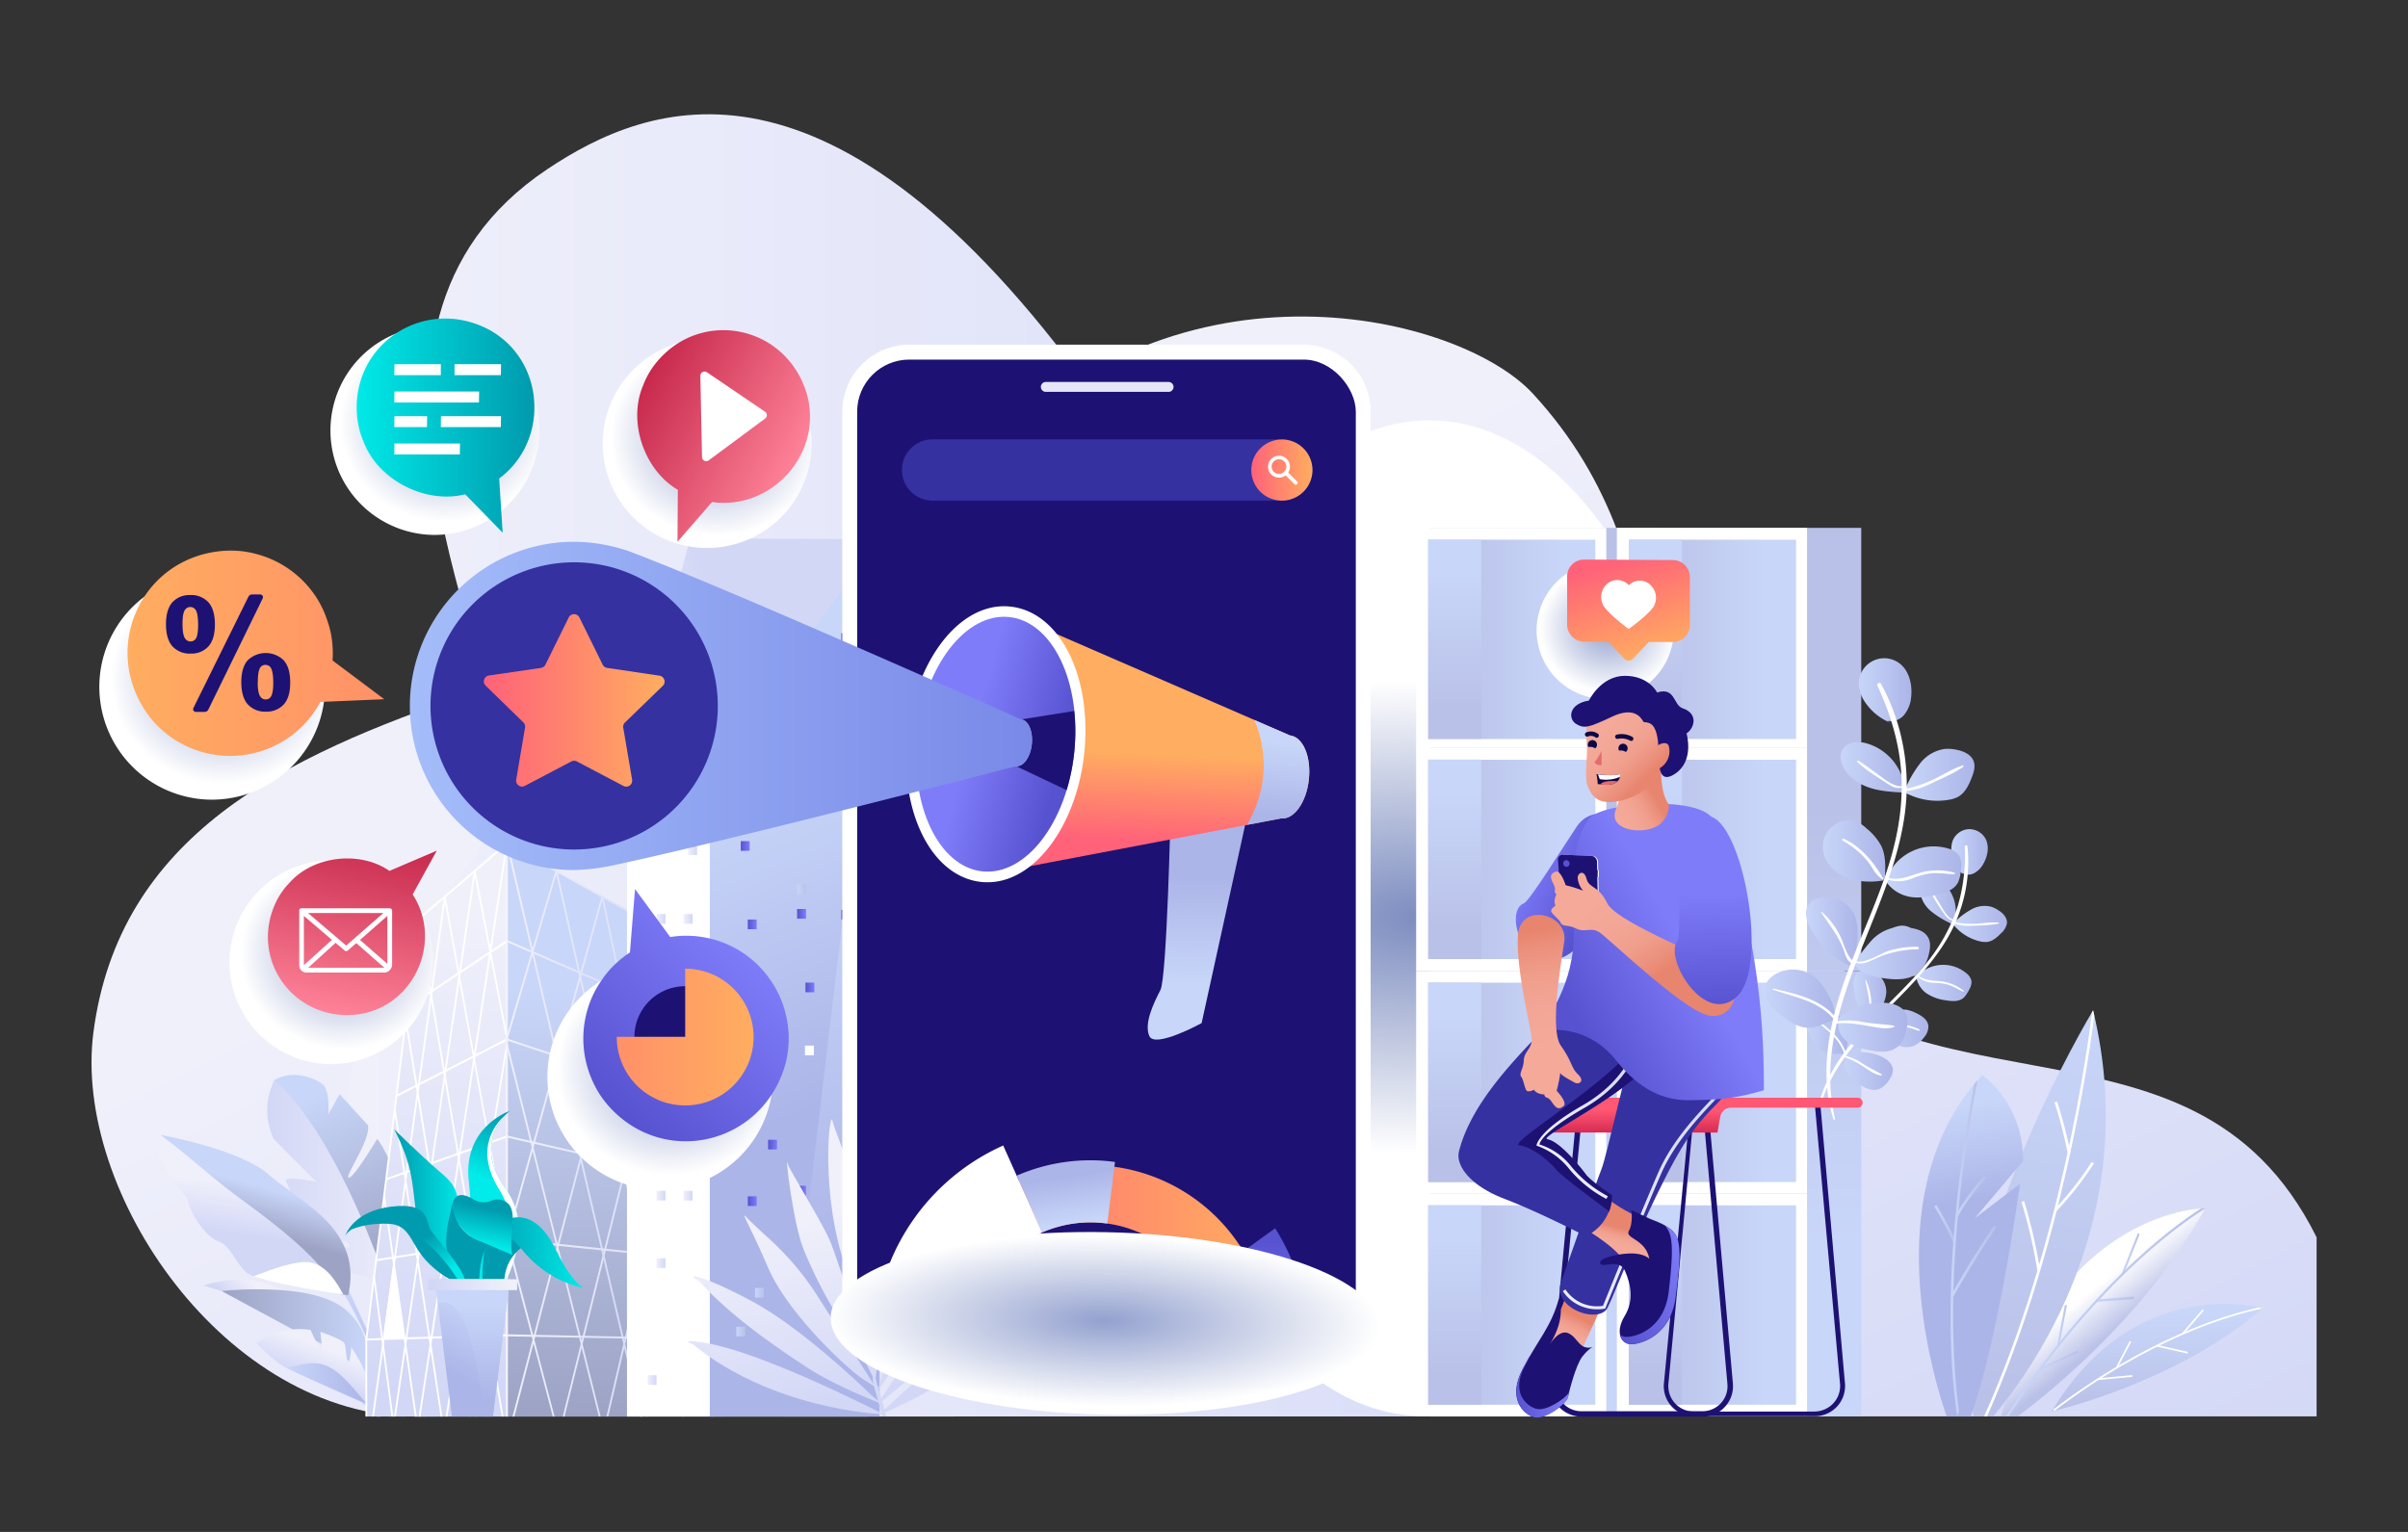<svg xmlns="http://www.w3.org/2000/svg" xmlns:xlink="http://www.w3.org/1999/xlink" viewBox="0 0 880 560" id="mobile-marketing">
  <rect x="0" y="0" width="880" height="560" fill="#333333" stroke="none"/>
  <defs>
    <linearGradient id="a" x1="343.7" x2="569.9" y1="242.55" y2="691.74" gradientUnits="userSpaceOnUse">
      <stop offset="0" stop-color="#f0f0fb"></stop>
      <stop offset="1" stop-color="#d2d7f6"></stop>
    </linearGradient>
    <linearGradient xlink:href="#a" id="o" x1="126.97" x2="678.17" y1="279.81" y2="279.81"></linearGradient>
    <linearGradient id="c" x1="788.27" x2="788.27" y1="514.05" y2="481.08" gradientUnits="userSpaceOnUse">
      <stop offset="0" stop-color="#bac1e8"></stop>
      <stop offset="1" stop-color="#c8d6f9"></stop>
    </linearGradient>
    <linearGradient id="p" x1="773.69" x2="763.04" y1="486" y2="472.82" gradientUnits="userSpaceOnUse">
      <stop offset="0" stop-color="#bac1e8"></stop>
      <stop offset="1" stop-color="#fff"></stop>
    </linearGradient>
    <linearGradient id="b" x1="775.42" x2="781.95" y1="458.29" y2="458.29" gradientUnits="userSpaceOnUse">
      <stop offset="0" stop-color="#c8d6f9"></stop>
      <stop offset="1" stop-color="#bac1e8"></stop>
    </linearGradient>
    <linearGradient xlink:href="#b" id="q" x1="766.22" x2="779.87" y1="474.94" y2="474.94"></linearGradient>
    <linearGradient xlink:href="#b" id="r" x1="751.78" x2="755.34" y1="484.53" y2="484.53"></linearGradient>
    <linearGradient xlink:href="#b" id="s" x1="745.33" x2="759.53" y1="497.34" y2="497.34"></linearGradient>
    <linearGradient xlink:href="#b" id="t" x1="733.03" x2="805.95" y1="479.7" y2="479.7"></linearGradient>
    <linearGradient xlink:href="#c" id="u" x1="735.32" x2="759.24" y1="513.08" y2="365.81"></linearGradient>
    <linearGradient id="f" x1="713.26" x2="719.07" y1="404.5" y2="439.09" gradientUnits="userSpaceOnUse">
      <stop offset="0" stop-color="#c8d6f9"></stop>
      <stop offset="1" stop-color="#acb5e8"></stop>
    </linearGradient>
    <linearGradient xlink:href="#b" id="v" x1="714.58" x2="725.71" y1="437.5" y2="437.5"></linearGradient>
    <linearGradient xlink:href="#b" id="w" x1="712.93" x2="729.46" y1="461.13" y2="461.13"></linearGradient>
    <linearGradient xlink:href="#b" id="x" x1="706.88" x2="714.72" y1="447.35" y2="447.35"></linearGradient>
    <linearGradient xlink:href="#b" id="y" x1="712.83" x2="722.72" y1="456.32" y2="456.32"></linearGradient>
    <linearGradient id="d" x1="142.32" x2="155.46" y1="495.4" y2="495.4" gradientUnits="userSpaceOnUse">
      <stop offset="0" stop-color="#9da3c4"></stop>
      <stop offset="1" stop-color="#c8d6f9"></stop>
    </linearGradient>
    <linearGradient id="e" x1="97.65" x2="151.71" y1="436.45" y2="436.45" gradientUnits="userSpaceOnUse">
      <stop offset="0" stop-color="#d2d7f6"></stop>
      <stop offset="1" stop-color="#f0f0fb"></stop>
    </linearGradient>
    <linearGradient xlink:href="#d" id="z" x1="144.25" x2="117.05" y1="461.95" y2="399.69"></linearGradient>
    <linearGradient xlink:href="#d" id="A" x1="178.58" x2="175.81" y1="416.03" y2="414.96"></linearGradient>
    <linearGradient xlink:href="#e" id="B" x1="162.25" x2="162.25" y1="475.85" y2="406.67"></linearGradient>
    <linearGradient xlink:href="#d" id="C" x1="160.34" x2="173.86" y1="497.63" y2="497.63"></linearGradient>
    <linearGradient xlink:href="#d" id="D" x1="168.7" x2="216.2" y1="459.73" y2="459.73"></linearGradient>
    <linearGradient xlink:href="#f" id="E" x1="133.77" x2="144.14" y1="510.17" y2="510.17"></linearGradient>
    <linearGradient xlink:href="#e" id="F" x1="84.26" x2="91.64" y1="475.65" y2="468.17"></linearGradient>
    <linearGradient xlink:href="#d" id="G" x1="80.96" x2="134.62" y1="487.92" y2="487.92"></linearGradient>
    <linearGradient xlink:href="#f" id="H" x1="125.88" x2="148.16" y1="494.89" y2="494.89"></linearGradient>
    <linearGradient xlink:href="#e" id="I" x1="91.85" x2="94.56" y1="452.1" y2="434.23"></linearGradient>
    <linearGradient xlink:href="#d" id="J" x1="91.5" x2="95.94" y1="449.75" y2="433.81"></linearGradient>
    <linearGradient xlink:href="#f" id="K" x1="131.72" x2="139.04" y1="515.08" y2="515.08"></linearGradient>
    <linearGradient xlink:href="#e" id="L" x1="113.62" x2="117.96" y1="503.82" y2="492.44"></linearGradient>
    <linearGradient xlink:href="#f" id="M" x1="104.78" x2="134.22" y1="505.88" y2="505.88"></linearGradient>
    <linearGradient xlink:href="#b" id="O" x1="564.72" x2="564.72" y1="453.55" y2="293.98"></linearGradient>
    <linearGradient xlink:href="#b" id="P" x1="571.35" x2="530.61" y1="233.73" y2="233.73"></linearGradient>
    <linearGradient xlink:href="#b" id="Q" x1="531.63" x2="531.63" y1="209.59" y2="258.62"></linearGradient>
    <linearGradient xlink:href="#b" id="R" x1="564.72" x2="564.72" y1="453.55" y2="293.98"></linearGradient>
    <linearGradient xlink:href="#b" id="S" x1="571.35" x2="530.61" y1="314.16" y2="314.16"></linearGradient>
    <linearGradient xlink:href="#b" id="T" x1="531.63" x2="531.63" y1="289.98" y2="339.08"></linearGradient>
    <linearGradient xlink:href="#b" id="U" x1="564.72" x2="564.72" y1="453.55" y2="293.98"></linearGradient>
    <linearGradient xlink:href="#b" id="V" x1="571.35" x2="530.61" y1="395.66" y2="395.66"></linearGradient>
    <linearGradient xlink:href="#b" id="W" x1="531.63" x2="531.63" y1="371.5" y2="420.58"></linearGradient>
    <linearGradient xlink:href="#b" id="X" x1="564.72" x2="564.72" y1="453.55" y2="293.98"></linearGradient>
    <linearGradient xlink:href="#b" id="Y" x1="571.35" x2="530.61" y1="477.06" y2="477.06"></linearGradient>
    <linearGradient xlink:href="#b" id="Z" x1="531.63" x2="531.63" y1="452.9" y2="501.98"></linearGradient>
    <linearGradient xlink:href="#b" id="aa" x1="638.07" x2="638.07" y1="453.55" y2="293.98"></linearGradient>
    <linearGradient xlink:href="#b" id="ab" x1="644.7" x2="603.96" y1="233.73" y2="233.73"></linearGradient>
    <linearGradient xlink:href="#b" id="ac" x1="604.98" x2="604.98" y1="209.59" y2="258.62"></linearGradient>
    <linearGradient xlink:href="#b" id="ad" x1="638.07" x2="638.07" y1="453.55" y2="293.98"></linearGradient>
    <linearGradient xlink:href="#b" id="ae" x1="644.7" x2="603.96" y1="314.16" y2="314.16"></linearGradient>
    <linearGradient xlink:href="#b" id="af" x1="604.98" x2="604.98" y1="289.98" y2="339.08"></linearGradient>
    <linearGradient xlink:href="#b" id="ag" x1="638.07" x2="638.07" y1="453.55" y2="293.98"></linearGradient>
    <linearGradient xlink:href="#b" id="ah" x1="644.7" x2="603.96" y1="395.66" y2="395.66"></linearGradient>
    <linearGradient xlink:href="#b" id="ai" x1="604.98" x2="604.98" y1="371.5" y2="420.58"></linearGradient>
    <linearGradient xlink:href="#b" id="aj" x1="638.07" x2="638.07" y1="453.55" y2="293.98"></linearGradient>
    <linearGradient xlink:href="#b" id="ak" x1="644.7" x2="603.96" y1="477.06" y2="477.06"></linearGradient>
    <linearGradient xlink:href="#b" id="al" x1="604.98" x2="604.98" y1="452.9" y2="501.98"></linearGradient>
    <linearGradient xlink:href="#f" id="am" x1="713.11" x2="726.43" y1="311.41" y2="311.41"></linearGradient>
    <linearGradient xlink:href="#f" id="an" x1="714.01" x2="733.46" y1="337.75" y2="337.75"></linearGradient>
    <linearGradient xlink:href="#f" id="ao" x1="701.59" x2="714.74" y1="329.2" y2="329.2"></linearGradient>
    <linearGradient xlink:href="#f" id="ap" x1="688.1" x2="702.77" y1="347.62" y2="347.62"></linearGradient>
    <linearGradient xlink:href="#f" id="aq" x1="700.24" x2="720.48" y1="359.34" y2="359.34"></linearGradient>
    <linearGradient xlink:href="#f" id="ar" x1="677.41" x2="689.36" y1="364.32" y2="364.32"></linearGradient>
    <linearGradient xlink:href="#f" id="as" x1="684.29" x2="704.8" y1="375.91" y2="375.91"></linearGradient>
    <linearGradient xlink:href="#f" id="at" x1="659.7" x2="675.17" y1="376.81" y2="376.81"></linearGradient>
    <linearGradient xlink:href="#f" id="au" x1="673.16" x2="691.8" y1="391.51" y2="391.51"></linearGradient>
    <linearGradient xlink:href="#f" id="av" x1="679.25" x2="698.51" y1="252.44" y2="252.44"></linearGradient>
    <linearGradient xlink:href="#f" id="aw" x1="696.5" x2="721.61" y1="283.24" y2="283.24"></linearGradient>
    <linearGradient xlink:href="#f" id="ax" x1="672.68" x2="696.18" y1="280.52" y2="280.52"></linearGradient>
    <linearGradient xlink:href="#f" id="ay" x1="666.18" x2="688.96" y1="310.99" y2="310.99"></linearGradient>
    <linearGradient xlink:href="#f" id="az" x1="688.96" x2="716.76" y1="318.74" y2="318.74"></linearGradient>
    <linearGradient xlink:href="#f" id="aA" x1="660.01" x2="678.84" y1="340.45" y2="340.45"></linearGradient>
    <linearGradient xlink:href="#f" id="aB" x1="677.33" x2="705.33" y1="348.5" y2="348.5"></linearGradient>
    <linearGradient xlink:href="#f" id="aC" x1="644.65" x2="670.42" y1="365.03" y2="365.03"></linearGradient>
    <linearGradient xlink:href="#f" id="aD" x1="669.65" x2="697.08" y1="375.49" y2="375.49"></linearGradient>
    <linearGradient xlink:href="#a" id="aE" x1="175.76" x2="158.75" y1="336.47" y2="511.99"></linearGradient>
    <linearGradient id="aF" x1="226.42" x2="221.22" y1="362.23" y2="517.27" gradientUnits="userSpaceOnUse">
      <stop offset="0" stop-color="#c8d6f9"></stop>
      <stop offset="1" stop-color="#9da3c4"></stop>
    </linearGradient>
    <linearGradient xlink:href="#a" id="aG" x1="184.99" x2="264.45" y1="412.88" y2="412.88"></linearGradient>
    <linearGradient xlink:href="#a" id="aH" x1="187.3" x2="235.31" y1="426.77" y2="426.77"></linearGradient>
    <linearGradient xlink:href="#a" id="aI" x1="184.99" x2="260.67" y1="422.62" y2="422.62"></linearGradient>
    <linearGradient xlink:href="#a" id="aJ" x1="249.17" x2="260.08" y1="492.06" y2="492.06"></linearGradient>
    <linearGradient xlink:href="#a" id="aK" x1="184.63" x2="248.49" y1="417.92" y2="417.92"></linearGradient>
    <linearGradient xlink:href="#a" id="aL" x1="236.03" x2="254.48" y1="477.29" y2="477.29"></linearGradient>
    <linearGradient xlink:href="#a" id="aM" x1="184.99" x2="234.66" y1="412.88" y2="412.88"></linearGradient>
    <linearGradient xlink:href="#a" id="aN" x1="184.99" x2="241.41" y1="356.14" y2="356.14"></linearGradient>
    <linearGradient xlink:href="#a" id="aO" x1="184.99" x2="247.54" y1="390.29" y2="390.29"></linearGradient>
    <linearGradient xlink:href="#a" id="aP" x1="184.99" x2="253.33" y1="423.27" y2="423.27"></linearGradient>
    <linearGradient xlink:href="#a" id="aQ" x1="185.27" x2="258.95" y1="456.93" y2="456.93"></linearGradient>
    <linearGradient xlink:href="#a" id="aR" x1="185.27" x2="264.45" y1="488.91" y2="488.91"></linearGradient>
    <linearGradient xlink:href="#f" id="aS" x1="263.58" x2="308.16" y1="291.33" y2="401.17"></linearGradient>
    <linearGradient xlink:href="#a" id="aT" x1="229.81" x2="269.71" y1="253.16" y2="232.07"></linearGradient>
    <linearGradient xlink:href="#f" id="aU" x1="286.84" x2="332.48" y1="319.85" y2="455.17"></linearGradient>
    <linearGradient id="g" x1="294.36" x2="297.62" y1="259.8" y2="259.8" gradientUnits="userSpaceOnUse">
      <stop offset="0" stop-color="#5752d0"></stop>
      <stop offset="1" stop-color="#7f7cf9"></stop>
    </linearGradient>
    <linearGradient xlink:href="#g" id="aV" x1="311.74" x2="315" y1="283.7" y2="283.7"></linearGradient>
    <linearGradient xlink:href="#g" id="aW" x1="294.17" x2="297.43" y1="291.34" y2="291.34"></linearGradient>
    <linearGradient xlink:href="#g" id="aX" x1="307.47" x2="310.73" y1="233.2" y2="233.2"></linearGradient>
    <linearGradient xlink:href="#g" id="aY" x1="275.51" x2="278.77" y1="283.15" y2="283.15"></linearGradient>
    <linearGradient xlink:href="#g" id="aZ" x1="270.71" x2="273.97" y1="309.24" y2="309.24"></linearGradient>
    <linearGradient xlink:href="#g" id="ba" x1="273.28" x2="276.54" y1="337.91" y2="337.91"></linearGradient>
    <linearGradient xlink:href="#b" id="bb" x1="291.3" x2="294.56" y1="325.08" y2="325.08"></linearGradient>
    <linearGradient xlink:href="#a" id="bc" x1="249.83" x2="253.09" y1="335.91" y2="335.91"></linearGradient>
    <linearGradient xlink:href="#a" id="bd" x1="251.47" x2="254.72" y1="310.78" y2="310.78"></linearGradient>
    <linearGradient xlink:href="#a" id="be" x1="239.93" x2="243.19" y1="360.56" y2="360.56"></linearGradient>
    <linearGradient xlink:href="#b" id="bf" x1="269.08" x2="272.34" y1="385.59" y2="385.59"></linearGradient>
    <linearGradient xlink:href="#g" id="bg" x1="309.95" x2="313.21" y1="312.78" y2="312.78"></linearGradient>
    <linearGradient xlink:href="#g" id="bh" x1="291.3" x2="294.56" y1="334.06" y2="334.06"></linearGradient>
    <linearGradient xlink:href="#a" id="bi" x1="239.93" x2="243.19" y1="335.91" y2="335.91"></linearGradient>
    <linearGradient xlink:href="#a" id="bj" x1="236.65" x2="239.91" y1="403.31" y2="403.31"></linearGradient>
    <linearGradient xlink:href="#g" id="bk" x1="294.36" x2="297.62" y1="360.97" y2="360.97"></linearGradient>
    <linearGradient xlink:href="#g" id="bl" x1="311.74" x2="315" y1="384.88" y2="384.88"></linearGradient>
    <linearGradient xlink:href="#g" id="bm" x1="303.63" x2="306.89" y1="502.36" y2="502.36"></linearGradient>
    <linearGradient xlink:href="#g" id="bn" x1="307.47" x2="310.73" y1="334.37" y2="334.37"></linearGradient>
    <linearGradient xlink:href="#g" id="bo" x1="275.8" x2="279.06" y1="366.28" y2="366.28"></linearGradient>
    <linearGradient xlink:href="#g" id="bp" x1="280.71" x2="283.97" y1="418.42" y2="418.42"></linearGradient>
    <linearGradient xlink:href="#g" id="bq" x1="273.28" x2="276.54" y1="439.09" y2="439.09"></linearGradient>
    <linearGradient xlink:href="#b" id="br" x1="275.92" x2="279.18" y1="472.6" y2="472.6"></linearGradient>
    <linearGradient xlink:href="#a" id="bs" x1="249.83" x2="253.09" y1="437.08" y2="437.08"></linearGradient>
    <linearGradient xlink:href="#a" id="bt" x1="251.47" x2="254.72" y1="411.96" y2="411.96"></linearGradient>
    <linearGradient xlink:href="#a" id="bu" x1="239.93" x2="243.19" y1="461.74" y2="461.74"></linearGradient>
    <linearGradient xlink:href="#b" id="bv" x1="269.08" x2="272.34" y1="486.76" y2="486.76"></linearGradient>
    <linearGradient xlink:href="#g" id="bw" x1="309.95" x2="313.21" y1="413.95" y2="413.95"></linearGradient>
    <linearGradient xlink:href="#g" id="bx" x1="291.3" x2="294.56" y1="435.23" y2="435.23"></linearGradient>
    <linearGradient xlink:href="#a" id="by" x1="239.93" x2="243.19" y1="437.08" y2="437.08"></linearGradient>
    <linearGradient xlink:href="#a" id="bz" x1="236.65" x2="239.91" y1="504.48" y2="504.48"></linearGradient>
    <linearGradient xlink:href="#a" id="bA" x1="337.75" x2="354.9" y1="435.24" y2="500.04"></linearGradient>
    <linearGradient xlink:href="#a" id="bB" x1="312.84" x2="329.99" y1="441.83" y2="506.63"></linearGradient>
    <linearGradient xlink:href="#a" id="bC" x1="332.9" x2="350.06" y1="436.52" y2="501.32"></linearGradient>
    <linearGradient xlink:href="#a" id="bD" x1="327.07" x2="344.22" y1="438.07" y2="502.87"></linearGradient>
    <linearGradient xlink:href="#a" id="bE" x1="303.65" x2="320.8" y1="444.26" y2="509.07"></linearGradient>
    <linearGradient xlink:href="#a" id="bF" x1="288.83" x2="305.98" y1="448.19" y2="512.99"></linearGradient>
    <linearGradient xlink:href="#a" id="bG" x1="273.55" x2="290.7" y1="452.23" y2="517.04"></linearGradient>
    <linearGradient xlink:href="#a" id="bH" x1="277.28" x2="294.43" y1="451.25" y2="516.05"></linearGradient>
    <linearGradient id="h" x1="333.19" x2="463.81" y1="458.63" y2="458.63" gradientUnits="userSpaceOnUse">
      <stop offset="0" stop-color="#ff6279"></stop>
      <stop offset="1" stop-color="#ffad60"></stop>
    </linearGradient>
    <linearGradient xlink:href="#f" id="bI" x1="392.66" x2="389.96" y1="447.03" y2="430.06"></linearGradient>
    <linearGradient xlink:href="#g" id="bJ" x1="457.44" x2="457.44" y1="452.87" y2="493.49"></linearGradient>
    <linearGradient xlink:href="#f" id="bK" x1="426" x2="432.13" y1="357.18" y2="318.56" gradientTransform="rotate(-8.1 450.06 282.147)"></linearGradient>
    <linearGradient xlink:href="#h" id="bL" x1="414.77" x2="420.9" y1="302.91" y2="271.15" gradientTransform="rotate(-8.1 450.06 282.147)"></linearGradient>
    <linearGradient xlink:href="#f" id="bM" x1="469.33" x2="462.47" y1="274.06" y2="300.04" gradientTransform="rotate(-8.1 450.06 282.147)"></linearGradient>
    <linearGradient xlink:href="#g" id="bN" x1="388.1" x2="356.8" y1="271.61" y2="258.11" gradientTransform="rotate(-8.1 450.06 282.147)"></linearGradient>
    <linearGradient xlink:href="#f" id="bO" x1="368.18" x2="378.49" y1="262.33" y2="262.33" gradientTransform="rotate(-8.1 450.06 282.147)"></linearGradient>
    <linearGradient id="bP" x1="149.82" x2="377.17" y1="258.05" y2="258.05" gradientUnits="userSpaceOnUse">
      <stop offset="0" stop-color="#a4bdf9"></stop>
      <stop offset="1" stop-color="#7989e8"></stop>
    </linearGradient>
    <linearGradient id="i" x1="193.01" x2="183.3" y1="411.04" y2="433.43" gradientUnits="userSpaceOnUse">
      <stop offset="0" stop-color="#009bae"></stop>
      <stop offset="1" stop-color="#00ebe9"></stop>
    </linearGradient>
    <linearGradient xlink:href="#i" id="bQ" x1="144.09" x2="168.99" y1="441.53" y2="441.53"></linearGradient>
    <linearGradient xlink:href="#i" id="bR" x1="168.99" x2="171.36" y1="471.7" y2="471.7"></linearGradient>
    <linearGradient xlink:href="#i" id="bS" x1="146.62" x2="154.77" y1="457.2" y2="470.75"></linearGradient>
    <linearGradient xlink:href="#i" id="bT" x1="176.33" x2="213.67" y1="457.95" y2="457.95"></linearGradient>
    <linearGradient xlink:href="#i" id="bU" x1="177.99" x2="175.17" y1="441.63" y2="454.63"></linearGradient>
    <linearGradient xlink:href="#f" id="bV" x1="177.41" x2="164.96" y1="476.03" y2="502.34"></linearGradient>
    <linearGradient xlink:href="#f" id="bW" x1="172.62" x2="172.62" y1="476.65" y2="511.83"></linearGradient>
    <linearGradient xlink:href="#a" id="bX" x1="186.24" x2="158.52" y1="469.44" y2="469.83"></linearGradient>
    <linearGradient xlink:href="#h" id="bY" x1="590.91" x2="601.4" y1="205.18" y2="240.93"></linearGradient>
    <linearGradient id="bZ" x1="1680.7" x2="1680.7" y1="413.85" y2="405.66" gradientTransform="translate(-1057.06)" gradientUnits="userSpaceOnUse">
      <stop offset="0" stop-color="#d82c53"></stop>
      <stop offset="1" stop-color="#ff5774"></stop>
    </linearGradient>
    <linearGradient xlink:href="#g" id="ca" x1="-734.28" x2="-708.42" y1="327.7" y2="315.58" gradientTransform="matrix(-1 0 0 1 -151.39 0)"></linearGradient>
    <linearGradient id="j" x1="1269.82" x2="1273.86" y1="489.55" y2="481.17" gradientTransform="translate(-698.17)" gradientUnits="userSpaceOnUse">
      <stop offset="0" stop-color="#f4a999"></stop>
      <stop offset=".34" stop-color="#f3a696"></stop>
      <stop offset=".62" stop-color="#f09e8c"></stop>
      <stop offset=".87" stop-color="#eb8f7b"></stop>
      <stop offset="1" stop-color="#e8856f"></stop>
    </linearGradient>
    <linearGradient xlink:href="#a" id="cb" x1="1269.3" x2="1333.6" y1="432.1" y2="432.1" gradientTransform="translate(-698.17)"></linearGradient>
    <linearGradient xlink:href="#g" id="cc" x1="1252.27" x2="1271.56" y1="506.82" y2="506.82" gradientTransform="translate(-698.17)"></linearGradient>
    <linearGradient xlink:href="#j" id="cd" x1="1267.25" x2="1270.04" y1="634.73" y2="628.57" gradientTransform="rotate(-10.01 -93.79 4406.121)"></linearGradient>
    <linearGradient xlink:href="#g" id="ce" x1="1089.78" x2="1126.06" y1="1026.98" y2="1026.98" gradientTransform="rotate(-30.46 -166.77 1677.06)"></linearGradient>
    <linearGradient xlink:href="#a" id="cf" x1="1098.76" x2="1149.57" y1="969.75" y2="969.75" gradientTransform="rotate(-30.46 -166.77 1677.06)"></linearGradient>
    <linearGradient xlink:href="#g" id="cg" x1="-725.62" x2="-767.38" y1="370.52" y2="346.81" gradientTransform="matrix(-1 0 0 1 -151.39 0)"></linearGradient>
    <linearGradient xlink:href="#g" id="ch" x1="350.55" x2="350.55" y1="1863.38" y2="1861.48" gradientTransform="scale(1 -1)rotate(-74.8 -969.62 629.261)"></linearGradient>
    <linearGradient xlink:href="#j" id="ci" x1="240.06" x2="201.16" y1="-946.84" y2="-928.35" gradientTransform="matrix(-.26 .96 -.96 -.26 -281.98 -93.45)"></linearGradient>
    <linearGradient xlink:href="#j" id="cj" x1="-730.27" x2="-743.35" y1="297.79" y2="290.12" gradientTransform="matrix(-1 0 0 1 -139.44 0)"></linearGradient>
    <linearGradient xlink:href="#j" id="ck" x1="-736.79" x2="-753.23" y1="266.66" y2="283.9" gradientTransform="matrix(-1 0 0 1 -151.39 0)"></linearGradient>
    <linearGradient xlink:href="#j" id="cl" x1="-743.37" x2="-759.8" y1="260.39" y2="277.63" gradientTransform="matrix(-1 0 0 1 -151.39 0)"></linearGradient>
    <linearGradient xlink:href="#j" id="cm" x1="894.57" x2="869.15" y1="-963.64" y2="-987.45" gradientTransform="scale(1 -1)rotate(81.4 370.899 -823.036)"></linearGradient>
    <linearGradient xlink:href="#g" id="cn" x1="-711.14" x2="-732.57" y1="778.15" y2="741.99" gradientTransform="scale(-1 1)rotate(32 45.72 722.63)"></linearGradient>
    <linearGradient xlink:href="#h" id="co" x1="-2940.46" x2="-2874.46" y1="256.05" y2="256.05" gradientTransform="translate(3117.28)"></linearGradient>
    <linearGradient id="k" x1="902.39" x2="968.22" y1="123.68" y2="123.68" gradientTransform="rotate(101.16 443.236 -101.065)" gradientUnits="userSpaceOnUse">
      <stop offset="0" stop-color="#c7294c"></stop>
      <stop offset="1" stop-color="#fe8298"></stop>
    </linearGradient>
    <linearGradient xlink:href="#k" id="cv" x1="238.47" x2="301.52" y1="175.13" y2="175.13" gradientTransform="rotate(27.79 296.393 148.155)"></linearGradient>
    <linearGradient xlink:href="#i" id="cw" x1="216.33" x2="236.79" y1="151.05" y2="212.72" gradientTransform="rotate(108.7 203.797 145.05)"></linearGradient>
    <linearGradient xlink:href="#h" id="cx" x1="457.29" x2="479.62" y1="171.84" y2="171.84"></linearGradient>
    <linearGradient id="m" x1="140.48" x2="46.62" y1="238.79" y2="238.79" gradientUnits="userSpaceOnUse">
      <stop offset="0" stop-color="#ff9168"></stop>
      <stop offset="1" stop-color="#ffad60"></stop>
    </linearGradient>
    <linearGradient xlink:href="#g" id="cy" x1="257.67" x2="332.72" y1="518.19" y2="518.19" gradientTransform="scale(1 -1)rotate(47 1300.23 16.802)"></linearGradient>
    <linearGradient xlink:href="#m" id="cz" x1="225.38" x2="275.38" y1="379.05" y2="379.05"></linearGradient>
    <radialGradient id="N" cx="521.26" cy="335.66" r="188.02" gradientTransform="matrix(1 0 0 .46 0 180.95)" gradientUnits="userSpaceOnUse">
      <stop offset="0" stop-color="#7c8cbf"></stop>
      <stop offset="1" stop-color="#fff"></stop>
    </radialGradient>
    <radialGradient id="n" cx="410.46" cy="213.83" r="33.3" gradientTransform="matrix(-.75 -.02 .01 -.7 893.4 387.86)" gradientUnits="userSpaceOnUse">
      <stop offset="0" stop-color="#93a1cf"></stop>
      <stop offset="1" stop-color="#fff"></stop>
    </radialGradient>
    <radialGradient xlink:href="#n" id="cp" cx="1024.47" cy="127.71" r="49.45" gradientTransform="matrix(-.75 -.02 .01 -.7 892.09 458.8)"></radialGradient>
    <radialGradient xlink:href="#n" id="cq" cx="864.15" cy="102.04" r="54.79" gradientTransform="matrix(-.75 -.02 .01 -.7 891.7 479.93)"></radialGradient>
    <radialGradient xlink:href="#n" id="cr" cx="616.72" cy="49.1" r="54.78" gradientTransform="matrix(-1.84 -.04 .01 -.57 1537.93 535.43)"></radialGradient>
    <radialGradient xlink:href="#n" id="cs" cx="1084.67" cy="192.93" r="54.79" gradientTransform="matrix(-.75 -.02 .01 -.7 893.08 405.07)"></radialGradient>
    <radialGradient xlink:href="#n" id="ct" cx="979.09" cy="255.43" r="50.72" gradientTransform="matrix(-.75 -.02 .01 -.7 894.04 353.6)"></radialGradient>
    <radialGradient xlink:href="#n" id="cu" cx="847.09" cy="253.76" r="50.72" gradientTransform="matrix(-.75 -.02 .01 -.7 894.01 354.98)"></radialGradient>
  </defs>
  <g>
    <path fill="url(#a)" d="M628.45,330.92c-34.67-47.49-9.47-123.25-68.25-187-26.73-29-129.17-53.76-199.65,22.61C274,260.33,52.94,234.06,34.15,377.32c-7.67,58.49,48.32,140.5,118,140.5l694.45-.06V452.31C800,358.5,693.08,419.48,628.45,330.92Z"></path>
    <path fill="url(#o)" d="M398.8,143c-95.27-132-162-105.71-198.71-81.2C112,120.55,185.27,241.55,183.63,285.55s-74.61,63.83-52.48,159c5.76,24.8,33.88,73.2,67.89,73.2l360,.06c84.1,0,119.12-72.59,119.12-125.5C678.17,236,494.07,275,398.8,143Z"></path>
    <g style="mix-blend-mode:multiply">
      <path fill="url(#c)" d="M749.79,515.94s45.29-10.12,77-37.68C826.75,478.26,780.48,464.9,749.79,515.94Z"></path>
      <rect width="11.39" height=".63" x="795.73" y="482.83" fill="#fff" transform="rotate(-49.31 801.463 483.148)"></rect>
      <rect width=".63" height="11.65" x="793.51" y="487.39" fill="#fff" transform="rotate(-77.25 793.819 493.217)"></rect>
      <rect width="10.7" height=".63" x="770.79" y="494.8" fill="#fff" transform="rotate(-62.38 776.082 495.119)"></rect>
      <rect width="12.67" height=".63" x="766.6" y="503.32" fill="#fff" transform="rotate(-5.31 772.384 503.376)"></rect>
      <path fill="#fff" d="M750.33,515.27l.35.46.14,0c35.46-26.92,64.78-35.09,75.85-37.37l.08-.07s-.45-.13-1.29-.32C813.56,480.54,784.8,489.08,750.33,515.27Z"></path>
      <path fill="url(#p)" d="M731.24,517.76h6.17c14.71-11,47.52-38.36,68.54-76.13C806,441.63,752.11,441.88,731.24,517.76Z"></path>
      <polygon fill="url(#b)" points="775.42 465.43 776.09 465.8 781.95 451.15 781.28 450.79 775.42 465.43"></polygon>
      <polygon fill="url(#q)" points="766.22 475 766.24 475.9 779.87 474.88 779.85 473.99 766.22 475"></polygon>
      <polygon fill="url(#r)" points="751.78 491.85 752.51 492.02 755.34 477.21 754.62 477.04 751.78 491.85"></polygon>
      <polygon fill="url(#s)" points="745.33 500.22 745.58 501.05 759.53 494.46 759.28 493.63 745.33 500.22"></polygon>
      <path fill="url(#t)" d="M733,517.76H734c31.13-47.24,60.42-68.76,71.92-76l.07-.13s-.55,0-1.56.09C792,449.71,763.36,471.57,733,517.76Z"></path>
      <path fill="url(#u)" d="M721.19,517.76h7.21c13.33-15.64,55-72.14,36.51-148.42C764.91,369.34,709.94,460.24,721.19,517.76Z"></path>
      <path fill="#fff" d="M750.81 402.94a169.28 169.28 0 0 1 4.83 18.66l1-.18a170.65 170.65 0 0 0-4.86-18.79ZM750.85 442.05l.69.68a117.53 117.53 0 0 0 13.69-17.46l-.83-.51A116.25 116.25 0 0 1 750.85 442.05ZM738.75 439.36a190.91 190.91 0 0 1 5.82 25.22l1-.14a191.16 191.16 0 0 0-5.86-25.37Z"></path>
      <path fill="#fff" d="M764.53,370c-1.41,11.68-11.06,84.36-39.44,147.79h1.06c27.48-61.63,37.36-131.8,39.2-146.51-.15-.63-.29-1.27-.44-1.91Z"></path>
      <path fill="url(#f)" d="M724.46,393c-38.55,41-18.69,108.41-13.05,124.81h8.8c10.13-27.89,18-85.06,18-85.06l-16.48,12.54,17.55-20.8A38.76,38.76,0,0,0,724.46,393Z"></path>
      <path fill="url(#v)" d="M714.58,444.57l.88.41c2.51-5.5,10.17-14.23,10.25-14.31L725,430C724.67,430.39,717.15,438.94,714.58,444.57Z"></path>
      <path fill="url(#w)" d="M712.93,473.67l.85.46c.06-.11,5.86-10.81,15.68-25.46l-.8-.54C718.81,462.82,713,473.56,712.93,473.67Z"></path>
      <path fill="url(#x)" d="M706.88,441c0,.09,5.46,9.11,6.93,13.23l.91-.33c-1.5-4.21-6.79-13-7-13.4Z"></path>
      <path fill="url(#y)" d="M721.44,396.39c-3.63,18.63-13,74.27-6.2,121.37h0c.23-.59.46-1.19.69-1.81-6.54-48.14,3.47-104.63,6.75-121.07C722.28,395.38,721.86,395.88,721.44,396.39Z"></path>
    </g>
    <path fill="url(#d)" d="M145,479.24,142.32,473c5.9,21.84,8.4,36.07,9.43,44.83h3.71c-3.17-15.78-7.83-31.23-10.56-41A20,20,0,0,0,145,479.24Z"></path>
    <path fill="url(#e)" d="M137.85,416.36s-8.79,14.64-10.44,14.2,8.1-13.78,7.06-19.2L124.11,400,120,407.35s.46-6.74-1.24-9.91-11-5.21-18.49-2.57a24.35,24.35,0,0,0-.18,21.59L115.58,432s-12.66-2.64-10.93.16,4.17,14.61,8.92,15.29,3.76,4.44,9.75,5.55,4.33,3.15,4.33,3.15l-11.39-1.58s-.47,7.15,4.27,8.66,19.83,4.43,20.76,7.34l1,2.4,2.67,6.25a20,20,0,0,1-.09-2.37c0-2.71.53-7.2,3.09-10.7,3.92-5.38,5.95-9.33-.13-29.23C147.86,436.94,141.4,420.58,137.85,416.36Z"></path>
    <path fill="url(#z)" d="M137.85,416.36s-8.79,14.64-10.44,14.2,8.1-13.78,7.06-19.2L124.11,400,120,407.35s.46-6.74-1.24-9.91c-1.45-2.7-11.41-7-18.49-2.57,22.67,19.78,39.76,70.3,41.77,76.5a.26.26,0,0,1-.27.33l.55,1.29,2.67,6.25a20,20,0,0,1-.09-2.37c0-2.71.53-7.2,3.09-10.7,3.92-5.38,5.95-9.33-.13-29.23C147.86,436.94,141.4,420.58,137.85,416.36Z"></path>
    <path fill="#fff" d="M155.78,511.5c-.33,2.35-.51,4.44-.6,6.32h4.27l1.91-41.63s-.4,0-1.06-.14C159.68,486.42,156.39,507.08,155.78,511.5Z"></path>
    <path fill="url(#A)" d="M169.71,433.5a105.41,105.41,0,0,1,7-12.51c8.86-13.55,5.6-24.42,5.6-24.42S175.57,413.29,169.71,433.5Z"></path>
    <path fill="url(#B)" d="M159.4,416.23c-3.72,7,.63,24,.63,24l-7.93-13.17L148.66,433c.11,3.81,6.9,12.45,6.9,12.45l-10.44-6s-5,11.5-1.92,23.52c2.6,10.08,13.62,12.58,17.1,13.12.66.11,1.06.14,1.06.14.66-13,4.29-28.67,8.35-42.69,5.86-20.21,12.6-36.93,12.6-36.93C174.56,395.2,159.4,416.23,159.4,416.23Z"></path>
    <path fill="url(#C)" d="M160.34,517.82h2.24c1.37-8.38,3.94-21.06,11.28-39.62,0,0-.32-.27-.81-.76C165.54,491.88,162,507.21,160.34,517.82Z"></path>
    <path fill="#fff" d="M209.6,435.81l-4.18,5.46,1.09-5-11,2-2.61,10-1.51-8.42a71.62,71.62,0,0,0-8.28,3.42c-2.93,2.45-4.32,9.5-4.87,13.32,15.7-8.46,38-15.38,38-15.38l-.1.09c6-4.6,5.09-5.79,5.09-5.79C216.15,433.43,209.6,435.81,209.6,435.81Z"></path>
    <path fill="url(#D)" d="M172.23,460.16l7.71,5.93c-6.6.76-8.82-4.14-8.82-4.14-5.48,6.88-.22,13.33,1.93,15.49.49.49.81.76.81.76,3-6.73,21.55-21.74,30-27.54a122.54,122.54,0,0,0,12.22-9.32l.1-.09s-22.3,6.92-38,15.38C176.06,457.78,174.05,459,172.23,460.16Z"></path>
    <path fill="url(#E)" d="M134.15,502.53c-.15.78-.29,1.35-.38,1.69,1.67,2.38,4.9,7.88,8,13.6h2.37c-2.95-4.61-5.8-8.88-6.88-10.54S135.19,504.11,134.15,502.53Z"></path>
    <path fill="url(#F)" d="M74.4,469.94l6.56,2a131.78,131.78,0,0,1,22.71-.24,53.9,53.9,0,0,0-10.82-3.55C83.51,466.74,74.4,469.94,74.4,469.94Z"></path>
    <path fill="url(#G)" d="M126.21,478.69c-5.2-4.4-14-6.29-22.54-7a131.78,131.78,0,0,0-22.71.24h0l29.15,15.72s19.38,8.05,23.57,16.91l.09-.33c.09-.34.23-.91.38-1.69C135,498,135.84,486.83,126.21,478.69Z"></path>
    <path fill="url(#H)" d="M127.22,473.53l-1.34-.19c7.81,12.75,14.64,31.27,19.61,44.48h2.67c-6.91-16.7-18.45-41-20.61-45.86C127.45,472.48,127.35,473,127.22,473.53Z"></path>
    <path fill="#d92e0b" d="m123.52 473 .65.1ZM122.75 472.87l.68.1ZM124.33 473.11l.49.07ZM116.82 471.92a200.9 200.9 0 0 1-21.9-4.63A200.9 200.9 0 0 0 116.82 471.92ZM92.67 466.54c.67.25 1.43.5 2.25.75C94.1 467 93.34 466.79 92.67 466.54ZM119 472.28l1.86.3ZM116.84 471.93l2.07.33ZM121 472.6l1.66.26ZM124.91 473.2l.53.08Z"></path>
    <path fill="url(#I)" d="M98.28,429.45c-10.34-9.33-39.41-14.54-39.41-14.54L58,420C57.08,424.93,68.44,438,68.44,438c.78,5.37,6.91,14.32,11.26,15.74s6.06,7.27,10,11.17a9.26,9.26,0,0,0,3,1.59h0c5.37,2,16.07,4,24.15,5.38h0l2.07.33.11,0,1.86.3.12,0,1.66.26h.09l.68.1.09,0,.65.1.16,0,.49.07.09,0,.53.08h0l.41.06,1.34.19c.13-.53.23-1,.33-1.57C131.93,448.49,108.4,438.57,98.28,429.45Z"></path>
    <path fill="url(#J)" d="M98.28,429.45c-10.34-9.33-39.41-14.54-39.41-14.54l0,.15c9.32,6.77,17.69,14.75,26.94,21.61,9.78,7.25,19.78,14.45,28.31,23.19,3.93,4,7,8.79,10.34,13.27l.39.05.09,0,.53.08h0l.41.06,1.34.19c.13-.53.23-1,.33-1.57C131.93,448.49,108.4,438.57,98.28,429.45Z"></path>
    <path fill="#fff" d="M118.68,464.05c-4.62-3.69-8.54-4.25-26,2.49h0c5.37,2,16.07,4,24.15,5.38h0l2.07.33.11,0,1.86.3.12,0,1.66.26h.09l.68.1.09,0,.65.1.16,0,.49.07.09,0,.53.08h0C123.88,470.26,121.42,466.23,118.68,464.05Z"></path>
    <path fill="url(#K)" d="M134.72,513.56a.55.55,0,0,0,0,.1l-.46-.21-.06,0-1.1-.49h0l-1.07-.48h0l-.21-.1a35.82,35.82,0,0,1,5.78,5.48H139A27.19,27.19,0,0,0,134.72,513.56Z"></path>
    <path fill="#d92e0b" d="m117.91 506.12 2.15 1ZM120.12 507.13l1 .44ZM116.75 505.6l1 .45ZM129 511.14l1.46.66ZM125.26 509.45l-4-1.81ZM128.14 510.74l-2.73-1.23ZM128.2 510.76l.74.34ZM133.05 512.93l-1.07-.48ZM131.71 512.33l-1.06-.47ZM131.72 512.34l.21.1-.22-.11ZM134.16 513.43l-1.1-.49Z"></path>
    <path fill="url(#L)" d="M127.3,498.52c-.63.28-.81-5.4-1.27-7.15s-9-4.51-9-4.51,1.06,6.68.23,6.29-3.77-7-3.77-7A26.93,26.93,0,0,0,93.7,491s6.68,7,11.08,9.08c9.85,4.76,19.89,9.18,29.9,13.61,0,0,3.62-6.56-6.29-21.17C128.39,492.49,127.92,498.24,127.3,498.52Z"></path>
    <path fill="url(#M)" d="M120,499.58c-4.17-2.08-8.17-1.2-12.51-.18-.89.2-1.79.42-2.67.65h0l.88.42.24.11.69.33.29.13.76.36.18.08,1,.47.1.05.88.41.28.13.76.35.27.12,2.11,1,.12.06,1,.44.15.07,2.19,1,.07,0,1,.45.17.07,2.15,1,.06,0,1,.44.14.07,4,1.81.15.06,2.73,1.23.06,0,.74.34.1,0,1.46.66.15.06,1.28.58h0l1.07.48h0l1.1.49.06,0C129.77,508.61,125.85,502.52,120,499.58Z"></path>
    <path fill="url(#N)" d="M522.72,153.68c-57-.46-103.88,80.65-104.68,181.15S462.8,517.19,519.81,517.64,623.69,437,624.49,336.49,579.73,154.13,522.72,153.68Z" style="mix-blend-mode:multiply"></path>
    <rect width="84.23" height="81.43" x="522.61" y="192.97" fill="url(#O)"></rect>
    <rect width="69.5" height="81.43" x="517.53" y="192.97" fill="#fff"></rect>
    <rect width="61.08" height="72.86" x="521.94" y="197.29" fill="url(#P)"></rect>
    <rect width="19.38" height="72.81" x="521.94" y="197.28" fill="url(#Q)" style="mix-blend-mode:multiply"></rect>
    <rect width="84.23" height="81.43" x="522.61" y="273.41" fill="url(#R)"></rect>
    <rect width="69.5" height="81.43" x="517.53" y="273.41" fill="#fff"></rect>
    <rect width="61.08" height="72.86" x="521.94" y="277.73" fill="url(#S)"></rect>
    <rect width="19.38" height="72.92" x="521.94" y="277.66" fill="url(#T)" style="mix-blend-mode:multiply"></rect>
    <rect width="84.23" height="81.43" x="522.61" y="354.91" fill="url(#U)"></rect>
    <rect width="69.5" height="81.43" x="517.53" y="354.91" fill="#fff"></rect>
    <rect width="61.08" height="72.87" x="521.94" y="359.23" fill="url(#V)"></rect>
    <rect width="19.38" height="72.88" x="521.94" y="359.19" fill="url(#W)" style="mix-blend-mode:multiply"></rect>
    <rect width="84.23" height="81.43" x="522.61" y="436.31" fill="url(#X)"></rect>
    <rect width="69.5" height="81.43" x="517.53" y="436.31" fill="#fff"></rect>
    <rect width="61.08" height="72.87" x="521.94" y="440.63" fill="url(#Y)"></rect>
    <rect width="19.38" height="72.88" x="521.94" y="440.59" fill="url(#Z)" style="mix-blend-mode:multiply"></rect>
    <rect width="84.23" height="81.43" x="595.96" y="192.97" fill="url(#aa)"></rect>
    <rect width="69.5" height="81.43" x="590.88" y="192.97" fill="#fff"></rect>
    <rect width="61.08" height="72.86" x="595.29" y="197.29" fill="url(#ab)"></rect>
    <rect width="19.38" height="72.81" x="595.29" y="197.28" fill="url(#ac)" style="mix-blend-mode:multiply"></rect>
    <rect width="84.23" height="81.43" x="595.96" y="273.41" fill="url(#ad)"></rect>
    <rect width="69.5" height="81.43" x="590.88" y="273.41" fill="#fff"></rect>
    <rect width="61.08" height="72.86" x="595.29" y="277.73" fill="url(#ae)"></rect>
    <rect width="19.38" height="72.92" x="595.29" y="277.66" fill="url(#af)" style="mix-blend-mode:multiply"></rect>
    <rect width="84.23" height="81.43" x="595.96" y="354.91" fill="url(#ag)"></rect>
    <rect width="69.5" height="81.43" x="590.88" y="354.91" fill="#fff"></rect>
    <rect width="61.08" height="72.87" x="595.29" y="359.23" fill="url(#ah)"></rect>
    <rect width="19.38" height="72.88" x="595.29" y="359.19" fill="url(#ai)" style="mix-blend-mode:multiply"></rect>
    <rect width="84.23" height="81.43" x="595.96" y="436.31" fill="url(#aj)"></rect>
    <rect width="69.5" height="81.43" x="590.88" y="436.31" fill="#fff"></rect>
    <rect width="61.08" height="72.87" x="595.29" y="440.63" fill="url(#ak)"></rect>
    <rect width="19.38" height="72.88" x="595.29" y="440.59" fill="url(#al)" style="mix-blend-mode:multiply"></rect>
    <path fill="url(#am)" d="M719.26,303.11a6.77,6.77,0,0,0-5.59,4.05,9.13,9.13,0,0,0-.26,5.5,14.54,14.54,0,0,0,3.88,7.06l-.61-.82a4.55,4.55,0,0,0,4.77.3,8.54,8.54,0,0,0,3.45-3.59c1.61-2.85,2.22-6.57.5-9.37A6.77,6.77,0,0,0,719.26,303.11Z"></path>
    <path fill="url(#an)" d="M730.23,332.7a10.59,10.59,0,0,0-2.48-1.22,9.84,9.84,0,0,0-7.23.91,29.34,29.34,0,0,0-6,4.44l-.52,1.34a17.71,17.71,0,0,0,9.61,5.95,7.87,7.87,0,0,0,2.51.22c2.07-.22,3.75-1.72,5.2-3.21a6.36,6.36,0,0,0,2.12-3.62C733.62,335.48,732,333.79,730.23,332.7Z"></path>
    <path fill="url(#ao)" d="M709.41,322.15c-1.8-1.34-4.4-2.18-6.2-.86a4.8,4.8,0,0,0-1.62,4.12,11.3,11.3,0,0,0,4.12,7.71,33.41,33.41,0,0,0,7.67,4.65l.54,0A13.86,13.86,0,0,0,709.41,322.15Z"></path>
    <path fill="url(#ap)" d="M698.91,339.66a6.21,6.21,0,0,0-5.26-1.08,6.86,6.86,0,0,0-5.48,8.1,10.71,10.71,0,0,0,4.2,6.79,20.15,20.15,0,0,0,7.4,3.36l.74-.65c1.19-2.5,2.4-5.13,2.25-7.89a14.92,14.92,0,0,0-1.81-5.65A8.8,8.8,0,0,0,698.91,339.66Z"></path>
    <path fill="url(#aq)" d="M718.53,355.71A13.21,13.21,0,0,0,700.39,357l-.15,0a9.52,9.52,0,0,0,3.55,5.95,16.4,16.4,0,0,0,7.48,2.74c2.17.37,4.65.54,6.3-.92a7.91,7.91,0,0,0,1.37-1.77c.92-1.47,1.88-3.17,1.42-4.85A5.19,5.19,0,0,0,718.53,355.71Z"></path>
    <path fill="url(#ar)" d="M682.76,354.62a4.84,4.84,0,0,0-3.5.62c-1.69,1.18-2,3.56-1.81,5.62a22.39,22.39,0,0,0,5.54,13l.78.27a24.57,24.57,0,0,0,4.76-7.83,11.82,11.82,0,0,0,.82-3.5A8.11,8.11,0,0,0,682.76,354.62Z"></path>
    <path fill="url(#as)" d="M700,370.23a12.75,12.75,0,0,0-3.09-1.08,11.14,11.14,0,0,0-6.63,1.21c-2.06,1-4,2.27-6,3.27l.2.24c.14,2.77,2.68,4.74,5,6.2,2.89,1.78,6.33,3.46,9.54,2.38a9.34,9.34,0,0,0,4.17-3.3,6,6,0,0,0,1.54-4C704.6,372.76,702.2,371.23,700,370.23Z"></path>
    <path fill="url(#at)" d="M673.6,373.15a9.25,9.25,0,0,0-9-4.74,5.53,5.53,0,0,0-4.43,2.67c-1.07,2.12,0,4.65,1,6.77,1.53,3,3.52,6.33,6.83,7.14a12.09,12.09,0,0,0,2.82.25l2.67,0,.53-.09A7.87,7.87,0,0,0,675.1,382a13.59,13.59,0,0,0,0-2.92A15.61,15.61,0,0,0,673.6,373.15Z"></path>
    <path fill="url(#au)" d="M687.73,386.33a17.91,17.91,0,0,0-14.57-.31l1.4.58A5.49,5.49,0,0,0,675,392,14.07,14.07,0,0,0,679,396c2.07,1.46,4.53,2.87,7,2.32,2-.46,3.55-2.16,4.65-3.93a6.26,6.26,0,0,0,1.1-3C691.85,389.07,689.79,387.31,687.73,386.33Z"></path>
    <path fill="#fff" d="M730.31 337.25c-2.64-.24-5.4.26-8 .41a33.58 33.58 0 0 1-8-.54.22.22 0 0 0-.11.42c2.42 1 5.15 1 7.73.82a49.81 49.81 0 0 0 8.46-.73A.19.19 0 0 0 730.31 337.25ZM713.6 336.06c-2.19-.78-3.59-3.88-4.79-5.76-1-1.56-1.87-3.2-3-4.68-.16-.2-.43.05-.34.26a48.61 48.61 0 0 0 4.5 7.39c.93 1.37 1.75 2.88 3.5 3.17A.2.2 0 0 0 713.6 336.06ZM694 343.18a22.12 22.12 0 0 1 4 7.9c.45 1.83.45 4 1.7 5.47.07.1.19 0 .18-.1-.53-4.71-2.13-10.1-5.47-13.6C694.23 342.63 693.8 342.92 694 343.18ZM710.08 358.82c-3.33-.48-6.17-.07-9.08-2.18-.19-.14-.44.17-.26.33a9.6 9.6 0 0 0 6.27 2.34 18.21 18.21 0 0 1 5.25.75c1.79.62 3.39 1.66 5.11 2.42a.2.2 0 0 0 .2-.35A16.73 16.73 0 0 0 710.08 358.82ZM683.79 365.51a19.76 19.76 0 0 0-1.93-7.28.11.11 0 0 0-.2.08c.65 3.58 1.64 6.92 1.62 10.62 0 1.68-.68 4.24 1.24 5.08a.23.23 0 0 0 .28-.35C683.11 371.84 684.05 367.86 683.79 365.51Z"></path>
    <path fill="#fff" d="M701.33 376.25a23.66 23.66 0 0 0-6.92-1.92c-2.84-.35-7.08.84-9.48-.87-.16-.12-.36.14-.22.27 1.89 1.64 4.24 1 6.57 1.07a28 28 0 0 1 9.8 2C701.42 377 701.67 376.41 701.33 376.25ZM662.52 371.74c-.14-.1-.31.12-.18.23 4.65 4.22 10 7.35 11.77 13.8a.35.35 0 0 0 .67-.17C673 379.19 667.66 375.47 662.52 371.74Z"></path>
    <path fill="#fff" d="M680.8,388.89a18.23,18.23,0,0,0-6.42-2.88.25.25,0,0,0-.13.48,31.82,31.82,0,0,1,7.48,3.93c1.73,1.11,3.65,2.51,5.75,2.71.23,0,.3-.31.12-.42C685.37,391.37,683,390.29,680.8,388.89Z"></path>
    <path fill="#fff" d="M718,309.53a64.87,64.87,0,0,1-2.63,22,63.94,63.94,0,0,1-12.08,21.4c-9.92,12-22.59,21.59-31.26,34.66-4.31,6.51-7.52,13.7-8.26,21.54,0,.25.39.31.44.06,5.58-32.53,42.09-46.18,52.18-76.54A54.7,54.7,0,0,0,719,309.41C718.94,308.82,717.94,308.93,718,309.53Z"></path>
    <path fill="url(#av)" d="M694,242.36a9.29,9.29,0,0,0-14.7,7.56,12.86,12.86,0,0,0,2.65,7.28,20.56,20.56,0,0,0,8.86,7l-1.23-.74a6.36,6.36,0,0,0,6.34-2.2,11.93,11.93,0,0,0,2.52-6.52C698.92,250.19,697.69,245.05,694,242.36Z"></path>
    <path fill="url(#aw)" d="M714.59,274a14.87,14.87,0,0,0-3.88-.22,13.81,13.81,0,0,0-8.87,5.11,41.12,41.12,0,0,0-5.34,9l0,2a24.77,24.77,0,0,0,15.68,2.48,10.88,10.88,0,0,0,3.37-1.07c2.56-1.42,3.93-4.27,5-7,.73-1.87,1.4-3.94.78-5.85C720.49,275.77,717.4,274.48,714.59,274Z"></path>
    <path fill="url(#ax)" d="M681.87,271.66c-3-.76-6.87-.44-8.49,2.26-1.11,1.85-.77,4.26.14,6.21,1.8,3.81,5.55,6.41,9.53,7.76s8.25,1.6,12.46,1.84l.67-.35A19.46,19.46,0,0,0,681.87,271.66Z"></path>
    <path fill="url(#ay)" d="M682.07,302.8a12.56,12.56,0,0,0-4.27-2.75,8.73,8.73,0,0,0-7.41,1.47,10,10,0,0,0-2.63,2.57A10.31,10.31,0,0,0,667.7,315a15,15,0,0,0,9.13,6.52,28.28,28.28,0,0,0,11.41.33l.61-1.25c.18-3.88.33-7.95-1.38-11.44A21.1,21.1,0,0,0,682.07,302.8Z"></path>
    <path fill="url(#az)" d="M711.94,310.17a18.57,18.57,0,0,0-22.78,11.58l-.2.05a13.37,13.37,0,0,0,7.83,5.78c3.64,1,7.5.34,11.17-.51,3-.71,6.32-1.84,7.67-4.62a11.27,11.27,0,0,0,.8-3c.4-2.41.72-5.13-.79-7.05A7.14,7.14,0,0,0,711.94,310.17Z"></path>
    <path fill="url(#aA)" d="M678,335.19a11.4,11.4,0,0,0-13-7,6.73,6.73,0,0,0-4.19,2.7c-1.56,2.45-.63,5.69.71,8.27A31.51,31.51,0,0,0,675.76,353l1.15-.07a34.49,34.49,0,0,0,1.91-12.74A16.77,16.77,0,0,0,678,335.19Z"></path>
    <path fill="url(#aB)" d="M695.86,339.05a18.14,18.14,0,0,0-4.6.27,15.56,15.56,0,0,0-7.92,5.18c-2.15,2.38-3.9,5.09-6,7.5l.39.2c1.69,3.52,6,4.69,9.9,5.29,4.71.74,10.08,1.05,13.65-2.11a12.91,12.91,0,0,0,3.6-6.53c.52-2,.77-4.2-.17-6C703.16,339.83,699.23,339.16,695.86,339.05Z"></path>
    <path fill="url(#aC)" d="M668.36,364.1a22,22,0,0,0-5.13-6.91A13.06,13.06,0,0,0,649,356c-2.2,1.24-4.11,3.36-4.29,5.88-.22,3.32,2.48,6,5,8.2,3.64,3.11,8,6.28,12.73,5.54a17.24,17.24,0,0,0,3.79-1.21l3.47-1.42.64-.39a11.2,11.2,0,0,0-.31-4.68A19.35,19.35,0,0,0,668.36,364.1Z"></path>
    <path fill="url(#aD)" d="M688.69,366.58a25.17,25.17,0,0,0-19,7.52h2.12c-.32,2.65,1.29,5.26,3.46,6.82a19.55,19.55,0,0,0,7.44,2.86c3.48.77,7.43,1.27,10.33-.8,2.39-1.7,3.43-4.72,3.89-7.61a8.64,8.64,0,0,0-.21-4.49C695.52,367.89,691.89,366.73,688.69,366.58Z"></path>
    <path fill="#fff" d="M717.16 279.86c-3.54 1.12-6.85 3.27-10.19 4.89a47.07 47.07 0 0 1-10.65 3.66.31.31 0 0 0 .08.61c3.69 0 7.19-1.56 10.46-3.14 3.5-1.7 7.41-3.27 10.56-5.55A.27.27 0 0 0 717.16 279.86ZM694.87 287.4c-3.26.17-6.76-3.07-9.34-4.86-2.13-1.48-4.15-3.13-6.39-4.44-.31-.18-.53.3-.31.51 2.9 2.76 6.52 5 9.86 7.14 1.95 1.27 3.83 2.77 6.25 2.2A.28.28 0 0 0 694.87 287.4ZM673.74 306.61c-.39-.17-.79.44-.4.67a31.12 31.12 0 0 1 9.53 8c1.57 2.12 2.74 4.91 5.17 6.17.15.08.25-.12.18-.23C685 315.44 680 309.33 673.74 306.61ZM714.19 319a23.56 23.56 0 0 0-11.5-.22c-4.58 1.19-8 3.27-13 2.12-.32-.08-.47.46-.16.57a13.53 13.53 0 0 0 9.4-.38 25.36 25.36 0 0 1 7.2-1.89c2.65-.16 5.29.31 7.93.36A.28.28 0 0 0 714.19 319ZM678 351.76c-3.17-1.44-4.12-7.1-5.73-10a27.89 27.89 0 0 0-6.46-8.38.15.15 0 0 0-.22.2c2.8 4.29 5.88 8.08 7.87 12.88.9 2.18 1.42 5.86 4.37 5.91A.32.32 0 0 0 678 351.76Z"></path>
    <path fill="#fff" d="M700.83 346.13a32.89 32.89 0 0 0-10 1.28c-3.88 1.08-8.72 4.93-12.76 4-.27-.06-.39.38-.13.46 3.33 1.11 6.06-.93 9.08-2.18A39.39 39.39 0 0 1 700.83 347C701.33 347 701.35 346.15 700.83 346.13ZM648.1 361.39c-.23-.06-.33.32-.11.4 8.32 2.93 17 4.07 22.75 11.47.38.49 1.16-.09.77-.58C665.74 365.33 656.79 363.42 648.1 361.39Z"></path>
    <path fill="#fff" d="M692,374.91c-3.62-.52-7.25-.64-10.89-1.25a25.83,25.83,0,0,0-9.87-.24.35.35,0,0,0,.08.69c4.05-.35,7.86.33,11.83,1,2.85.5,6.09,1.26,8.92.38C692.37,375.43,692.28,375,692,374.91Z"></path>
    <path fill="#fff" d="M687.39,249.94c-.41-.74-1.64,0-1.29.72,4.39,9.53,7.58,19.43,8.55,29.92,1.07,11.63-.66,23.15-4,34.28-6.32,20.95-17.53,40.26-21.65,61.9-2.05,10.77-2.29,21.84,1,32.39.1.34.69.19.61-.16-10.46-45.18,29.41-82.71,26-127.51A76.63,76.63,0,0,0,687.39,249.94Z"></path>
    <polygon fill="url(#aE)" points="133.87 489.68 133.87 517.82 185.22 517.82 185.22 308.31 152.86 336.09 133.87 489.68"></polygon>
    <polygon fill="#fff" points="139.94 489.5 148.06 489.66 143.88 460.69 139.94 489.5"></polygon>
    <path fill="#fff" d="M185,308,152.66,335.8a.37.37,0,0,0-.12.24l-19,153.64v28.14h.65V489.73l19-153.44,31.73-27.24V517.82h.65V308.31a.39.39,0,0,0-.18-.33A.3.3,0,0,0,185,308Z"></path>
    <path fill="#fff" d="M152.8,335.73a.37.37,0,0,0-.26.43l30.83,181.66H184L153.18,336A.34.34,0,0,0,152.8,335.73Z"></path>
    <path fill="#fff" d="M162.53,327.42a.33.33,0,0,0-.31.31l-9.59,69.55-4-24.54a.32.32,0,0,0-.38-.29.36.36,0,0,0-.26.42l4.3,26.6L136,517.82h.65l16-116.16,18.74,116.16h.66L153,399.46l9.6-69.62,22.31,123.21-11.06,64.77h.66l11-64.7a.33.33,0,0,0,0-.14L162.85,327.71A.36.36,0,0,0,162.53,327.42Z"></path>
    <path fill="#fff" d="M173.79 318.31a.35.35 0 0 0-.32-.28.32.32 0 0 0-.31.3l-20.5 140.21-8.07-53a.33.33 0 0 0-.37-.3.36.36 0 0 0-.27.42l8.38 55.12L144 517.82h.65l8-54.89L161 517.82h.65L153 460.73l20.53-140.4 11.6 60.3L162.84 517.82h.66l22.27-137.13a.66.66 0 0 0 0-.14ZM136.67 466.3a.35.35 0 0 0-.27.41l6.67 51.11h.66L137 466.61A.34.34 0 0 0 136.67 466.3Z"></path>
    <path fill="#fff" d="M185.27 308a.32.32 0 0 0-.37.3L153 517.82h.66l31.91-209.45A.35.35 0 0 0 185.27 308ZM140.32 436.76a.36.36 0 0 0-.27.42l11.58 80.64h.65l-11.59-80.76A.34.34 0 0 0 140.32 436.76Z"></path>
    <path fill="#fff" d="M185.05 343.71 148.72 368a.39.39 0 0 0-.12.5.32.32 0 0 0 .28.17.28.28 0 0 0 .17-.05l36.33-24.23a.39.39 0 0 0 .11-.5A.31.31 0 0 0 185.05 343.71ZM185.08 379.66l-40.33 20.6a.39.39 0 0 0-.16.48.33.33 0 0 0 .3.21.31.31 0 0 0 .13 0l40.33-20.6a.38.38 0 0 0 .16-.48A.32.32 0 0 0 185.08 379.66ZM185.12 415.11 141 430.73a.38.38 0 0 0-.21.46.33.33 0 0 0 .31.26l.09 0 44.1-15.62a.39.39 0 0 0 .22-.46A.34.34 0 0 0 185.12 415.11ZM185 452.82l-47.58 7.51a.36.36 0 0 0-.27.41.33.33 0 0 0 .32.31h0l47.58-7.51a.36.36 0 0 0 .27-.41A.33.33 0 0 0 185 452.82ZM185 487.77h0l-51.16 1.55a.35.35 0 0 0-.31.37.34.34 0 0 0 .32.35h0L185 488.5a.34.34 0 0 0 .31-.38A.34.34 0 0 0 185 487.77Z"></path>
    <polygon fill="url(#aF)" points="185.31 308.31 185.31 517.82 264.13 517.82 264.13 489.68 234.98 336.09 185.31 308.31"></polygon>
    <path fill="url(#aG)" d="M235.3,336a.37.37,0,0,0-.17-.25L185.46,308a.33.33,0,0,0-.32,0,.4.4,0,0,0-.15.31V517.82h.65V308.9l49.06,27.44,29.1,153.38v28.1h.65V489.68a.22.22,0,0,0,0-.08Z"></path>
    <path fill="url(#aH)" d="M235.07,335.74a.32.32,0,0,0-.4.25L187.3,517.82H188l47.32-181.63A.38.38,0,0,0,235.07,335.74Z"></path>
    <path fill="url(#aI)" d="M242.21,372.9a.38.38,0,0,0-.22-.45.32.32,0,0,0-.4.25L235.32,398,220.44,327.7a.32.32,0,0,0-.3-.28.34.34,0,0,0-.32.25L185,452.94a.37.37,0,0,0,0,.21L202,517.82h.67l-17-64.77,34.44-123.9L235,399.46,205.65,517.82h.67l29-116.9L260,517.82h.67l-25-118.34Z"></path>
    <g style="mix-blend-mode:multiply">
      <path fill="url(#aJ)" d="M259.83,466.31a.32.32,0,0,0-.39.27l-10.27,51.24h.66l10.24-51.08A.35.35,0,0,0,259.83,466.31Z"></path>
      <path fill="url(#aK)" d="M248.25,405.21a.33.33,0,0,0-.4.26l-12.56,53.81-31.64-141a.33.33,0,0,0-.3-.27.3.3,0,0,0-.32.24l-18.38,62.24a.37.37,0,0,0,0,.21l34.17,137.1h.67L185.3,380.64l18-60.95,31.66,141-13.33,57.09h.67l13-55.63,12.48,55.63h.67l-12.81-57.08,12.86-55.09A.37.37,0,0,0,248.25,405.21Z"></path>
    </g>
    <g style="mix-blend-mode:multiply">
      <path fill="url(#aL)" d="M254.23,436.77a.32.32,0,0,0-.39.26L236,517.82h.67l17.77-80.61A.37.37,0,0,0,254.23,436.77Z"></path>
      <path fill="url(#aM)" d="M185.23,308a.36.36,0,0,0-.23.44l49,209.42h.67l-49-209.6A.31.31,0,0,0,185.23,308Z"></path>
    </g>
    <path fill="url(#aN)" d="M185.43,343.69a.32.32,0,0,0-.42.21.39.39,0,0,0,.19.47L241,368.6a.25.25,0,0,0,.12,0,.31.31,0,0,0,.3-.23.38.38,0,0,0-.19-.47Z"></path>
    <path fill="url(#aO)" d="M247.31,400.24l-61.91-20.6a.33.33,0,0,0-.4.25.38.38,0,0,0,.22.45l61.91,20.6h.09a.33.33,0,0,0,.31-.26A.38.38,0,0,0,247.31,400.24Z"></path>
    <path fill="url(#aP)" d="M253.07,430.72,185.38,415.1a.32.32,0,0,0-.38.29.36.36,0,0,0,.25.43l67.69,15.62H253a.33.33,0,0,0,.31-.3A.36.36,0,0,0,253.07,430.72Z"></path>
    <path fill="url(#aQ)" d="M258.66,460.33l-73-7.52a.34.34,0,0,0-.35.33.35.35,0,0,0,.29.4l73,7.51h0a.35.35,0,0,0,.32-.33A.36.36,0,0,0,258.66,460.33Z"></path>
    <path fill="url(#aR)" d="M264.13,489.32l-78.53-1.55c-.19,0-.32.16-.33.36a.35.35,0,0,0,.32.37L264.12,490h0a.35.35,0,0,0,.32-.36A.34.34,0,0,0,264.13,489.32Z"></path>
    <polygon fill="#fff" points="229.13 517.82 317.21 517.82 317.21 214.58 229.13 281.95 229.13 517.82"></polygon>
    <polygon fill="url(#aS)" points="259.4 517.82 321.42 517.82 321.42 197.06 259.4 279.16 259.4 517.82"></polygon>
    <polygon fill="url(#aT)" points="229.13 281.95 259.4 281.95 321.42 197.06 252.24 196.88 229.13 281.95"></polygon>
    <polygon fill="url(#aU)" points="321.42 517.82 321.42 222.8 286.3 517.82 321.42 517.82" style="mix-blend-mode:multiply"></polygon>
    <rect width="3.26" height="3.54" x="294.36" y="258.03" fill="url(#g)"></rect>
    <rect width="3.26" height="3.54" x="311.74" y="281.94" fill="url(#aV)"></rect>
    <rect width="3.26" height="3.54" x="294.17" y="289.58" fill="url(#aW)"></rect>
    <rect width="3.26" height="3.54" x="307.47" y="231.43" fill="url(#aX)"></rect>
    <rect width="3.26" height="3.54" x="275.51" y="281.38" fill="url(#aY)"></rect>
    <rect width="3.26" height="3.54" x="270.71" y="307.48" fill="url(#aZ)"></rect>
    <rect width="3.26" height="3.54" x="273.28" y="336.14" fill="url(#ba)"></rect>
    <rect width="3.26" height="3.54" x="291.3" y="323.32" fill="url(#bb)" style="mix-blend-mode:multiply"></rect>
    <rect width="3.26" height="3.54" x="249.83" y="334.14" fill="url(#bc)"></rect>
    <rect width="3.26" height="3.54" x="251.47" y="309.02" fill="url(#bd)"></rect>
    <rect width="3.26" height="3.54" x="239.93" y="358.8" fill="url(#be)"></rect>
    <rect width="3.26" height="3.54" x="269.08" y="383.82" fill="url(#bf)" style="mix-blend-mode:multiply"></rect>
    <rect width="3.26" height="3.53" x="309.95" y="311.01" fill="url(#bg)"></rect>
    <rect width="3.26" height="3.54" x="291.3" y="332.29" fill="url(#bh)"></rect>
    <rect width="3.26" height="3.54" x="239.93" y="334.14" fill="url(#bi)"></rect>
    <rect width="3.26" height="3.54" x="236.65" y="401.54" fill="url(#bj)"></rect>
    <rect width="3.26" height="3.54" x="294.17" y="281.05" fill="#fff"></rect>
    <rect width="3.26" height="3.54" x="294.36" y="359.2" fill="url(#bk)"></rect>
    <rect width="3.26" height="3.54" x="311.74" y="383.11" fill="url(#bl)"></rect>
    <rect width="3.26" height="3.54" x="303.63" y="500.6" fill="url(#bm)"></rect>
    <rect width="3.26" height="3.53" x="307.47" y="332.6" fill="url(#bn)"></rect>
    <rect width="3.26" height="3.54" x="275.8" y="364.51" fill="url(#bo)"></rect>
    <rect width="3.26" height="3.54" x="280.71" y="416.65" fill="url(#bp)"></rect>
    <rect width="3.26" height="3.54" x="273.28" y="437.32" fill="url(#bq)"></rect>
    <rect width="3.26" height="3.54" x="275.92" y="470.83" fill="url(#br)" style="mix-blend-mode:multiply"></rect>
    <rect width="3.26" height="3.54" x="249.83" y="435.31" fill="url(#bs)"></rect>
    <rect width="3.26" height="3.53" x="251.47" y="410.19" fill="url(#bt)"></rect>
    <rect width="3.26" height="3.54" x="239.93" y="459.97" fill="url(#bu)"></rect>
    <rect width="3.26" height="3.54" x="269.08" y="485" fill="url(#bv)" style="mix-blend-mode:multiply"></rect>
    <rect width="3.26" height="3.54" x="309.95" y="412.18" fill="url(#bw)"></rect>
    <rect width="3.26" height="3.54" x="291.3" y="433.46" fill="url(#bx)"></rect>
    <rect width="3.26" height="3.54" x="239.93" y="435.31" fill="url(#by)"></rect>
    <rect width="3.26" height="3.54" x="236.65" y="502.71" fill="url(#bz)"></rect>
    <rect width="3.26" height="3.54" x="294.17" y="382.22" fill="#fff"></rect>
    <path fill="url(#bA)" d="M383.65,470.07c-6,4.29-26.7,13.61-60.43,45.18,0,0-3.22,2.56,1.3.6,0,0,42.26-17.9,59.11-44.7C383.79,470.89,384.58,469.41,383.65,470.07Z"></path>
    <path fill="url(#bB)" d="M330.31,420.13c.27-5.83-8.07,26.61-7.87,31.9s-1,35.65-2.4,37.17.32-21.89-2.76-37.9-12.73-39.64-13-41.27c-1-6.46-4.94,27.29,5.2,54.42s6.62,28.76,6,26.78-9-30.45-12.31-37.94c-3.07-7-14.77-25.9-15.13-27.46-1.56-6.7,1.81,21.74,5.66,30.95s7.54,16.91,16.13,30.49c9.72,15.38,9.93,18.32,9.93,18.32s1.36,2.86.27-1.74c0,0,.1-5.53,3.48-13.48s10.94-34.73,8.94-52S330.28,420.82,330.31,420.13Z"></path>
    <path fill="url(#bC)" d="M368.55,452.36c-2.48,2.34-14.85,14-19.07,18.79-4.7,5.29-23.59,34.06-27,39.52-2.52,4.05,0,1.43,0,1.43s16-12.88,22.12-19.33,21.75-31.33,24.2-40.23A.18.18,0,0,0,368.55,452.36Z"></path>
    <path fill="url(#bD)" d="M350.18,433.55s-9.33,16.1-12.89,23.52S323,499.72,322.21,503.13s-2,6.25-.65,4.16c.16-.24,7.6-10.75,11.47-17.66s13.1-23.31,15.88-41.13S350.18,433.55,350.18,433.55Z"></path>
    <path fill="url(#bE)" d="M319.13,505.82s1.91,6.78,3.28,11.9l1.45.1a109.14,109.14,0,0,0-3.39-11.89C318.22,500,319.13,505.82,319.13,505.82Z"></path>
    <path fill="url(#bF)" d="M298.82,473.86A103.2,103.2,0,0,0,281.27,453c-3.64-3.32-7.11-6.55-8.18-7.73-2.91-3.24.59,1.85,7.68,18.29s28.87,37,35,40.84,4.58,3.29,3.38,1.44Z"></path>
    <path fill="url(#bG)" d="M322.1,516.56c-43.1-21.5-59.51-24.94-65.55-25.85-8.66-1.3-3.51.59-3.51.59,29,23.72,67.63,25.52,67.63,25.52C324.55,517.77,322.1,516.56,322.1,516.56Z"></path>
    <path fill="url(#bH)" d="M318.41,510s-24.51-24.17-43.85-34.45S250.22,465.47,255,468a10.68,10.68,0,0,1,2.14,2.11c11.81,12.47,27.64,23.09,37.76,29.75s26.46,13,26.46,13C322.86,513.52,318.41,510,318.41,510Z"></path>
    <path fill="#fff" d="M476.44,126H332.29a24.51,24.51,0,0,0-24.48,24.48V472.34a24.5,24.5,0,0,0,23,24.43h81.24v.05h64.38a24.5,24.5,0,0,0,24.47-24.48V150.49A24.5,24.5,0,0,0,476.44,126Z"></path>
    <rect width="182.23" height="359.92" x="313.25" y="131.45" fill="#1d1273" rx="19.04"></rect>
    <path fill="#e6e6f8" d="M427.06,139.63H382.19a1.81,1.81,0,1,0,0,3.62h44.87a1.81,1.81,0,1,0,0-3.62Z"></path>
    <path fill="url(#h)" d="M452.79,454.92a65.39,65.39,0,0,0-59.49-28.79l-15.61,3.21a65.29,65.29,0,0,0-44.5,62h20.95a44.41,44.41,0,0,1,81.32-24.78c.54.82,1.06,1.65,1.56,2.51A44.23,44.23,0,0,1,443,491.34h20.86a65.57,65.57,0,0,0-11-36.39Z"></path>
    <path fill="#fff" d="M322.41,469.73l13.06,3.72,20.36,5.8c.27-.95.58-1.9.92-2.85a44.89,44.89,0,0,1,24.08-25.87l-14.21-31.78A79.84,79.84,0,0,0,322.41,469.73Z"></path>
    <path fill="url(#bI)" d="M371.57,429.78l9.26,20.75a44.44,44.44,0,0,1,23.82-3.25l2.82-22.52a67.34,67.34,0,0,0-35.9,5Z"></path>
    <path fill="url(#bJ)" d="M437.36,469.67A48.81,48.81,0,0,1,443,491.34h34.53c-.09-11.95-1.06-25.58-11.53-42.34Z"></path>
    <path fill="url(#bK)" d="M424.07,361.92C421.69,366.57,418,374,420,378.71S439.13,374,439.13,374l18.24-83.06-29.56,5.16S426.46,357.26,424.07,361.92Z"></path>
    <path fill="url(#bL)" d="M471.42,268.84l-101.24-44-10,94.88,108-20.56c4.72.5,9.27-5.89,10.15-14.27S476.14,269.34,471.42,268.84Z"></path>
    <path fill="url(#bM)" d="M471.42,268.84l-13-5.63c3,7,6.95,21.75-2.72,38.35l12.48-2.37c4.72.5,9.27-5.89,10.15-14.27S476.14,269.34,471.42,268.84Z"></path>
    <path fill="#fff" d="M369.21,221.74a22,22,0,0,0-9,.93c-14.46,4.52-26.23,23.43-28.61,46-3,28.21,8.88,51.81,27,53.73a22.37,22.37,0,0,0,9-.93c14.47-4.53,26.23-23.43,28.62-46C399.19,247.25,387.33,223.65,369.21,221.74Z"></path>
    <path fill="url(#bN)" d="M368.81,225.56C353,223.89,337.93,243.35,335.22,269s7.93,47.85,23.77,49.53,30.88-17.79,33.59-43.47S384.65,227.23,368.81,225.56Z"></path>
    <path fill="#1d1273" d="M372.36,263.31l-1,16.77,18.43,8.74a72.42,72.42,0,0,0,2.77-13.73,71.35,71.35,0,0,0,0-15.18L373.16,263Z"></path>
    <path fill="url(#bO)" d="M373.18,263c-2.66-.28-5.22,3.32-5.72,8s1.25,8.77,3.91,9.05,5.22-3.32,5.72-8S375.83,263.27,373.18,263Z"></path>
    <path fill="url(#bP)" d="M373.18,263S268.26,216.16,232,202.32a61.94,61.94,0,0,0-22.22-4.27,60,60,0,0,0,0,120,78.43,78.43,0,0,0,14.9-1.86c41-8.71,146.65-36.11,146.65-36.11,2.66.28,5.22-3.32,5.72-8S375.83,263.27,373.18,263Z" style="mix-blend-mode:multiply"></path>
    <path fill="url(#i)" d="M186.33,406.09s-17.33,5.82-15,25.8-1,44.31-1,44.31h9.88s17.59-23.72,4.63-41.49S186.33,406.09,186.33,406.09Z"></path>
    <path fill="#fff" d="M185,407.34c-3.16,2.6-12.33,12.06-2.44,27.71,11.74,18.6-7.4,41.09-7.4,41.09l-4.75-.32c0,.24-.05.38-.05.38h9.88s17.59-23.72,4.63-41.49C174.43,420.45,181.68,410.65,185,407.34Z"></path>
    <path fill="url(#bQ)" d="M167.37,454.11c.92-17.73.21-19.94-6.68-25.8s-16.6-15.47-16.6-15.47c6.61,13.09,6.48,19.05,7.72,28.68,1,7.47,12.2,22.39,17.18,28.71C167.89,467.67,166.91,462.91,167.37,454.11Z"></path>
    <path fill="url(#bR)" d="M171.36,473.17s-.92-1.12-2.37-2.94C170.11,472.83,171.36,473.17,171.36,473.17Z"></path>
    <path fill="#009bae" d="M164,445.86c-3.44,14.73,3.87,24.62,3.87,24.62h7.21c0-5.07.34-9.94,2.73-14.86a5.89,5.89,0,0,1,.44-.73c-1-.48-2.15-1-3.41-1.44C161.55,448.33,167.46,431.14,164,445.86Z"></path>
    <path fill="#009bae" d="M182.71 449.57c-7.32 3.7-5.2 19.57-5.2 19.57l6.88 2.47s-1.24-7.23 3.44-12.87 7.76-3.48 7.76-3.48S190 445.86 182.71 449.57ZM147.62 442.07a27.39 27.39 0 0 0-19.17 7.41s4.79-2.43 13.35-2.12 7.93 7.59 14.81 14.38 12.61 7.76 12.61 7.76-9.11-13.18-15.78-22.14C152.26 445.78 153.41 442.07 147.62 442.07Z"></path>
    <path fill="#faf9fc" d="M126.07,452a1,1,0,0,0-.06.2Z"></path>
    <path fill="url(#bS)" d="M157.58,450c-2.29-3.09.09-10.67-14.55-8.91-13.37,1.61-16.51,9.54-17,10.91.34-.88,2.48-4.47,15.37-7.38,14.82-3.35,7,4.32,13.67,9.17s12.17,13.93,12.17,13.93,3.79,6.35,2.91,1.06S159.87,453.09,157.58,450Z"></path>
    <path fill="url(#bT)" d="M203,456.62c-6.7-13.67-14.8-12.78-20.19-9.79-7.64,4.25-6.39,22-6.39,22l1.1.35s.18-3.44.76-9.34,3.47-14.3,12.82-2.65a39.83,39.83,0,0,0,22.58,13.75S209.7,470.29,203,456.62Z"></path>
    <path fill="url(#bU)" d="M185.27,439.61a5.73,5.73,0,0,0-5.89-.6,7.06,7.06,0,0,1-6.36-.58c-7.05-4.26-7.59,1.6-7.59,1.6l.19,1.59a.07.07,0,0,1,0,.05,14.62,14.62,0,0,0,9.23,11.78c1.26.48,12.35,5.29,12.35,5.29C185.71,452.65,189.59,442.78,185.27,439.61Z"></path>
    <polygon fill="url(#bV)" points="165.13 517.82 180.1 517.82 186.33 467.64 158.9 467.64 165.13 517.82"></polygon>
    <path fill="url(#bW)" d="M160,476.43a7.92,7.92,0,0,1,2.11-.31c10.86,0,15,39,14.22,41.7h3.78l6.22-50.18H158.9Z" style="mix-blend-mode:multiply"></path>
    <rect width="32.77" height="3.97" x="156.23" y="467.64" fill="url(#bX)"></rect>
    <path fill="url(#n)" d="M611.68,231a25.07,25.07,0,1,0-25.52,24.5A25.16,25.16,0,0,0,611.68,231Z" style="mix-blend-mode:multiply"></path>
    <path fill="url(#bY)" d="M611.61,204.74l-32.9-.19a6.18,6.18,0,0,0-6,6.33v17.28a6.27,6.27,0,0,0,6,6.41l9.07.05,5.81,6.17a2.15,2.15,0,0,0,3.16,0l5.81-6.1,9,0a6.18,6.18,0,0,0,6-6.33V211.14A6.26,6.26,0,0,0,611.61,204.74Z"></path>
    <path fill="#fff" d="M601.92,212.93a5.64,5.64,0,0,0-6.67,1,5.67,5.67,0,0,0-6.89-1.23,6.36,6.36,0,0,0-2.55,8.36c1.48,3.06,9.38,8.87,9.38,8.87s7.87-5.56,9.34-8.61A6.42,6.42,0,0,0,601.92,212.93Z"></path>
    <path fill="#1d1273" d="M617.73,404.85l-6.68,69.83-1.68,17.46-.83,8.73-.42,4.36a11.21,11.21,0,0,0,.37,4.66,11,11,0,0,0,10.69,7.82h4.39l17.54,0H663a11.24,11.24,0,0,0,4.62-.91,11,11,0,0,0,6.17-6.89,11.31,11.31,0,0,0,.41-4.68l-.39-4.37-.77-8.73-1.54-17.47-6.16-69.89a1,1,0,0,0-2,.18h0l6.29,69.87,1.58,17.47.78,8.74.4,4.36a9.56,9.56,0,0,1-.33,4,9.28,9.28,0,0,1-5.16,5.78A9.41,9.41,0,0,1,663,516H641.11l-17.54,0h-4.39a9.33,9.33,0,0,1-9.1-6.62,9.67,9.67,0,0,1-.31-4l.41-4.37.82-8.73,1.64-17.46L619.19,405a.72.72,0,0,0-.66-.79A.73.73,0,0,0,617.73,404.85Z"></path>
    <path fill="#1d1273" d="M577.92,517.87h44.26a11.15,11.15,0,0,0,11.1-12.16l-9-100.89a1,1,0,0,0-2,.18l9,100.89a9.16,9.16,0,0,1-9.11,10H577.92a9.13,9.13,0,0,1-9.1-10L578.37,405a1,1,0,1,0-2-.19l-9.56,100.82a11.15,11.15,0,0,0,11.1,12.23Z"></path>
    <path fill="url(#bZ)" d="M566.6,414l1.19-8a5.52,5.52,0,0,1,5.47-4.71h105.6a1.81,1.81,0,0,1,1.82,1.81h0a1.81,1.81,0,0,1-1.82,1.82H632.57a4,4,0,0,0-3.92,3.32l-1,5.78Z"></path>
    <path fill="url(#ca)" d="M590.37,300.2c6.64,9.18-7,47.76-21.18,50.32s-18.93-17.9-12.26-20.33c2.06-.74,15.56-22.57,19.36-28.14C580.52,295.87,587.9,296.79,590.37,300.2Z"></path>
    <path fill="url(#j)" d="M573.33,469.1s-1.4,7.17-3.38,10.22-6.6,17.82-7.42,20.21,8.92,6.92,13.86-2.88c5.27-10.48,11.21-24.58,11.21-24.58Z"></path>
    <path fill="#3531a1" d="M636.48,383.08c0,6-.54,11.94-10.35,21.75S611.44,424.71,605,437.75,590.66,471.57,587.52,478s-21.61,0-16.66-10.39c0,0,12.37-35.14,14.35-40.09s8.23-34.07,11.22-43.12C602.7,365.43,636.44,355.37,636.48,383.08Z"></path>
    <path fill="url(#cb)" d="M583.72,478.6A14.86,14.86,0,0,1,571.14,472l.93-.64a13.9,13.9,0,0,0,13.74,6c1.38-3.4,14.6-36,20.35-49.06,4.82-10.95,13.43-20.18,18.58-25.69,1.41-1.51,2.63-2.82,3.44-3.8,3.67-4.48,6.14-13.08,6.16-13.16l1.09.31c-.1.36-2.55,8.91-6.38,13.56-.83,1-2.06,2.34-3.49,3.86-5.09,5.46-13.62,14.6-18.37,25.38-6,13.69-20.31,49-20.45,49.31l-.11.28-.29.06A12.45,12.45,0,0,1,583.72,478.6Z"></path>
    <path fill="#1d1273" d="M569.7,474.62s3.06,6.85-3.54,17.16c0,0,3.38-5.94,6.93-4.45s4,6.43,9,5.11c0,0-1.43.41-3.8,3.44s-4.73,12.26-5.28,14.79-8.58,8.58-12.53,7.37-9.57-6.93-4.07-17.49S567.06,484.77,569.7,474.62Z"></path>
    <path fill="url(#cc)" d="M561.42,515c-3.89-1.1-9.39-6.31-4-15.94,0,0,4.47-9.07-1,1.49s.11,16.28,4.07,17.49,12-4.84,12.53-7.37c.09-.4.22-1,.39-1.64C571.72,511.59,564.94,516,561.42,515Z"></path>
    <path fill="url(#cd)" d="M577.5,448.19s11.86,6.57,15.85,12.55S603.09,472,605,464.4s-3.18-16.79-4.64-18.14-6.76-3.85-8.43-5-7-4.53-7-4.53S574.74,446.09,577.5,448.19Z"></path>
    <path fill="#1d1273" d="M596.17,442.34s.73,4.73-.89,7.6,6.16,2.91,7.46,10.24c0,0-1.29-1.62-5.45-1.95s-13.18,1.44-12.52,3.54,7-2.09,9.11,2.87,3.34,10.72-.19,16.52-1.32,10.21,2.42,10.21,14.44-3.28,16.27-17.08,2-20.15-.34-23.35-7.55-4.7-9.11-5.41S596.17,442.34,596.17,442.34Z"></path>
    <path fill="url(#ce)" d="M612,450.94a11.4,11.4,0,0,0-3.67-3,7.52,7.52,0,0,1,.83,1c2.36,3.21,2.26,9.49.69,23.14S598,488.76,594.31,488.7a4,4,0,0,1-2.24-.72,4,4,0,0,0,4,3.39c3.73,0,14.44-3.28,16.27-17.08S614.41,454.14,612,450.94Z"></path>
    <path fill="#3531a1" d="M564.39,375.84c-9.7,10.48-26.53,26.7-31.2,45-1.33,5.24,4.12,12.63,16.62,17.4s29.72,13.65,29.72,13.65a16.5,16.5,0,0,0,9.53-15s-7.69-5.05-9.54-7.54-9.55-12.12-14-12.8S593.8,400.9,604.39,387,583.68,355,564.39,375.84Z"></path>
    <path fill="#1d1273" d="M594.14,367.85c5.16,4,7,9.9,2.56,15.39-11.8,14.6-46.17,34.95-41.42,35.47s11.45,6.28,13.32,8.75,19.28,15.21,19.28,15.21c0,.22,0,.43,0,.65a16.73,16.73,0,0,0,1.23-6.45s-7.69-5.05-9.54-7.54-9.55-12.12-14-12.8S593.8,400.9,604.39,387C610,379.7,603.93,371.21,594.14,367.85Z"></path>
    <path fill="url(#cf)" d="M587.05,438.28a44.11,44.11,0,0,1-13.55-10.93,26.45,26.45,0,0,0-12-8.57s.24-5.2,17-14.79c16.2-9.28,19.27-22.14,19.31-22.26l1.07.35c-.16.49-3.21,13.38-19.82,22.89-13.6,7.79-16.26,12-16.48,13.39a23.73,23.73,0,0,1,11.82,8.29,44.12,44.12,0,0,0,13.17,10.62Z"></path>
    <path fill="url(#cg)" d="M580.49,299.47c-6,8.36-6,20.62-5.39,40.67s-10.68,32.73-11.5,36.68c0,0,15.6-3.53,27,10.82,6.42,8.05,14.75,14.68,26.55,14.55,10-.12,16.54-.38,27.47-3.66,0-16.91-.6-59.6-18.52-98.79C622.07,290.81,585.14,293,580.49,299.47Z"></path>
    <path fill="#fff" d="M581.7,312.86l-10.1-.38a1.75,1.75,0,0,0-1.89,1.88l1.51,21.13a2.22,2.22,0,0,0,2,1.86l9.21,1.09a1.59,1.59,0,0,0,2-1.47l-.43-22A2.29,2.29,0,0,0,581.7,312.86Z"></path>
    <path fill="#fff" d="M583.86,318h-.24l.06,2.64h.23a.32.32,0,0,0,.37-.31l0-2A.38.38,0,0,0,583.86,318Z"></path>
    <path fill="#1d1273" d="M581.32,312.85l-10.07-.39a1.75,1.75,0,0,0-1.89,1.88l1.54,21.11a2.23,2.23,0,0,0,2,1.87l9.19,1.08a1.59,1.59,0,0,0,2-1.47l-.46-22A2.28,2.28,0,0,0,581.32,312.85Z"></path>
    <path fill="#1d1273" d="M583.62,318l.06,2.64c.11,0,.19,0,.19-.11l0-2.4C583.82,318.08,583.73,318,583.62,318Z"></path>
    <path fill="url(#ch)" d="M572.1,314.47a1.23,1.23,0,0,1,.65,2.37,1.18,1.18,0,0,1-1.42-.88A1.19,1.19,0,0,1,572.1,314.47Z"></path>
    <path fill="url(#ci)" d="M571.66,344.09c-1.14,8-5.45,32.25-1.22,38.2s3.57,7.87,6.25,10.45.24,3.85-1.26,3-5.12-2.73-5.22-3.56a49.13,49.13,0,0,1-1.34,6.55s4.21,4.36,2.48,5.67-2.61.86-4.25-1.56-2.29-.9-2.79-2.77c0,0-2.56.07-3.77-1.71a3.46,3.46,0,0,1-2.36.53c-.95-.34-1.28-4-2.24-5.25s.76-2.65.92-6,3-4.28,2.88-7.75-5.85-25.8-5-38S573.08,334,571.66,344.09Z"></path>
    <path fill="url(#cj)" d="M607.07,279s-.65,10.92,2.83,15a9.25,9.25,0,0,1-3.11,7.16c-4.3,3.68-14.93,3.12-16.52-1.73-1.1-3.34,2.45-5.71,1.25-10.49C589.46,280.72,607.07,279,607.07,279Z"></path>
    <path fill="url(#ck)" d="M580.06,263.24a47.94,47.94,0,0,0-.13,9.56c.32,2.73-1,11.49.29,14.55s3.22,7.31,11.82,5.38,12.2-6.16,14.37-12.59,2.58-13.28,1.78-15.05-3.36-9.41-12.75-9.41C586.73,255.68,580.61,258.27,580.06,263.24Z"></path>
    <path fill="#1d1273" d="M580.65,256.1s4.37-9.05,13.17-9.05,11.77,6.1,11.77,6.1c6.68-2.14,5.9,4.62,9.29,5.75,6,2,4.26,7.4,1.46,9.21,0,0,3.07,10.11-4.35,14.85s-5.32-7.26-6.2-12.86c-.77-4.88-2.4-6.11-5.1-6.11-1.15-2.1-3.82-5.61-11.44-2.06-8.16,3.79-10.11,4.64-13.22,2.74S573.31,257.25,580.65,256.1Z"></path>
    <path fill="#e26c6c" d="M585.28,274.47a20.63,20.63,0,0,1-2.6,4.23,2.68,2.68,0,0,0,2.64.95Z"></path>
    <path fill="#0d0848" d="M596.12 270.85a.78.78 0 0 0 .66-.35.8.8 0 0 0-.21-1.11 8.09 8.09 0 0 0-5.62-.87.8.8 0 1 0 .25 1.58 6.6 6.6 0 0 1 4.48.62A.78.78 0 0 0 596.12 270.85ZM583.5 269.69a.8.8 0 0 0 .6-.27.79.79 0 0 0-.05-1.11 4.4 4.4 0 0 0-4.28-.6.8.8 0 1 0 .49 1.53 2.85 2.85 0 0 1 2.71.25A.83.83 0 0 0 583.5 269.69ZM583.41 283a19.94 19.94 0 0 1 .48 3.61l.81.11c3.66.52 5.5-.18 6.43-1.11A3.1 3.1 0 0 0 592 284a2.71 2.71 0 0 0 0-1c-2.08.62-5.52.35-7.36.14C583.89 283.09 583.41 283 583.41 283Z"></path>
    <path fill="#fff" d="M583.94,283.11l.69,1.71A12.89,12.89,0,0,0,592,284a2.71,2.71,0,0,0,0-1C589.94,283.65,585.77,283.32,583.94,283.11Z"></path>
    <path fill="#e26c6c" d="M584.7,286.73c3.66.52,5.5-.18,6.43-1.11a14.92,14.92,0,0,0-4.16.05A4.46,4.46,0,0,0,584.7,286.73Z"></path>
    <path fill="#0d0848" d="M594.13 274.89a3 3 0 0 0-1.76-.54 3.55 3.55 0 0 0-.67.06 1.63 1.63 0 0 1-.24-1 1.68 1.68 0 0 1 3.35.27A1.61 1.61 0 0 1 594.13 274.89ZM582.94 273.57a3 3 0 0 0-1.77-.54 3.55 3.55 0 0 0-.67.06 1.63 1.63 0 0 1-.24-1 1.68 1.68 0 0 1 3.35.27A1.63 1.63 0 0 1 582.94 273.57Z"></path>
    <path fill="url(#cl)" d="M605.5,272.83c.61-.76,4-2.32,4.45.26a7.23,7.23,0,0,1-3.34,7.69C603.36,282.65,604.16,274.49,605.5,272.83Z"></path>
    <path fill="url(#cm)" d="M628.67,353.47c-8.25-5.11-38.14-16.73-41.31-23.3s-6.59-5.32-7.56-8.92-3.26-2.06-3.24-.34a7.92,7.92,0,0,0,2,4.69,49,49,0,0,0-6.39-2s-1.8-5.8-3.77-4.92-2,1.88-.69,4.48-.31,2.44,1.09,3.78c0,0-1.3,2.21-.32,4.13,0,0-1.44.81-1.6,1.81s2.9,3.06,3.51,4.49,2.69.61,5.73,2.11,5.21-.59,8.18,1.21,26.58,24.61,37.71,29.71S639.06,359.89,628.67,353.47Z"></path>
    <path fill="url(#cn)" d="M625.69,298.68c11.64,4.68,20.72,55,8.94,65.74s-26.49-14.1-21.67-20.31c1.49-1.92.38-27.93.65-35.39C613.92,300.45,621.37,297,625.69,298.68Z"></path>
    <path fill="#3531a1" d="M262.32,258.05a52.5,52.5,0,1,1-52.5-52.5A52.5,52.5,0,0,1,262.32,258.05Z"></path>
    <path fill="url(#co)" d="M208.81,278.34l-17,8.94a2.17,2.17,0,0,1-3.16-2.3L191.87,266a2.16,2.16,0,0,0-.62-1.93l-13.77-13.42a2.18,2.18,0,0,1,1.21-3.72l19-2.77a2.18,2.18,0,0,0,1.64-1.19l8.5-17.23a2.18,2.18,0,0,1,3.92,0l8.5,17.23a2.21,2.21,0,0,0,1.65,1.19L241,247a2.18,2.18,0,0,1,1.21,3.72L228.4,264.11a2.17,2.17,0,0,0-.63,1.93L231,285a2.18,2.18,0,0,1-3.17,2.3l-17-8.94A2.2,2.2,0,0,0,208.81,278.34Z"></path>
    <path fill="url(#cp)" d="M158.31,352.58A37.22,37.22,0,1,0,120.41,389,37.38,37.38,0,0,0,158.31,352.58Z" style="mix-blend-mode:multiply"></path>
    <path fill="url(#cq)" d="M282.52,394.56a41.24,41.24,0,1,0-42,40.32A41.42,41.42,0,0,0,282.52,394.56Z" style="mix-blend-mode:multiply"></path>
    <path fill="url(#cr)" d="M504.57,485.88c.28-18.42-44.51-34.28-100-35.44s-100.77,12.83-101,31.24S348,516,403.52,517.12,504.29,504.29,504.57,485.88Z" style="mix-blend-mode:multiply"></path>
    <path fill="url(#cs)" d="M118.77,252a41.24,41.24,0,1,0-42,40.32A41.42,41.42,0,0,0,118.77,252Z" style="mix-blend-mode:multiply"></path>
    <path fill="url(#ct)" d="M197.11,158.22a38.18,38.18,0,1,0-38.88,37.32A38.33,38.33,0,0,0,197.11,158.22Z" style="mix-blend-mode:multiply"></path>
    <path fill="url(#cu)" d="M296.62,163a38.18,38.18,0,1,0-38.88,37.32A38.33,38.33,0,0,0,296.62,163Z" style="mix-blend-mode:multiply"></path>
    <path fill="url(#k)" d="M131.23,370.75c20.45-3.13,30.57-26.9,19.58-43.78l8.8-16-17.29,7.39c-10.58-7.35-27.56-5.68-36.4,4.22a27,27,0,0,0-5,7.06C90.75,350.81,107.77,374,131.23,370.75Z"></path>
    <path fill="#fff" d="M143.26,332.73a.22.22,0,0,0,0-.14.28.28,0,0,0-.12-.16.83.83,0,0,0-.69-.4H110.18a.8.8,0,0,0-.7.42.29.29,0,0,0-.12.15.32.32,0,0,0,0,.14.53.53,0,0,0,0,.16v20a2.63,2.63,0,0,0,2.63,2.63H140.4a2.79,2.79,0,0,0,2.13-1,.19.19,0,0,0,.08-.07.27.27,0,0,0,.07-.12,2.82,2.82,0,0,0,.62-1.73V332.9A.32.32,0,0,0,143.26,332.73Zm-1.7,2.09,0,17.53-10-8.75Zm-30.51,18v-18l10.26,8.74Zm1.5-19.06h27.56l-13.6,11.9Zm10.1,10.9,3.3,2.82a.9.9,0,0,0,1.14,0l3.11-2.72,10.28,9H112.62Z"></path>
    <path fill="url(#cv)" d="M294.77,143.7c6.37,21.84-12.64,42.94-34.56,39.81l-12.62,14.55.13-19c-12.23-7.14-18.43-24.84-12.66-38.24a30.09,30.09,0,0,1,4.73-8.22C256.14,112.6,287.13,118.81,294.77,143.7Z"></path>
    <path fill="#fff" d="M279.57,150.5l-21.22-14.42a1.55,1.55,0,0,0-2.41,1.31l.62,29.69a1.53,1.53,0,0,0,2.45,1.2L279.62,153A1.54,1.54,0,0,0,279.57,150.5Z"></path>
    <path fill="url(#cw)" d="M178.93,120.64c20.5,11.41,21.84,40.68,3.49,54.28l1.28,19.82L170,180.68c-14.15,3.62-31.54-4.88-37-18.9a30.73,30.73,0,0,1-2.48-9.47C128,125.81,155.27,107.9,178.93,120.64Z"></path>
    <polygon fill="#fff" points="161.1 133.13 144.16 133.13 144.1 137.13 161.1 137.13 161.1 133.13"></polygon>
    <polygon fill="#fff" points="183.1 133.13 166.1 133.13 166.1 137.13 183.04 137.13 183.1 133.13"></polygon>
    <polygon fill="#fff" points="175.1 143.13 144.15 143.13 144.1 147.13 175.04 147.13 175.1 143.13"></polygon>
    <polygon fill="#fff" points="161.1 156.13 183.04 156.13 183.1 152.13 161.15 152.13 161.1 156.13"></polygon>
    <polygon fill="#fff" points="156.1 152.13 144.15 152.13 144.1 156.13 156.04 156.13 156.1 152.13"></polygon>
    <polygon fill="#fff" points="144.1 166.13 168.04 166.13 168.1 162.13 144.15 162.13 144.1 166.13"></polygon>
    <path fill="#3531a1" d="M468.42,183H340.83a11.2,11.2,0,0,1-11.21-11.2h0a11.2,11.2,0,0,1,11.21-11.2H468.42a11.19,11.19,0,0,1,11.2,11.2h0A11.19,11.19,0,0,1,468.42,183Z"></path>
    <path fill="url(#cx)" d="M457.29,171.84A11.17,11.17,0,1,1,468.46,183,11.17,11.17,0,0,1,457.29,171.84Z"></path>
    <path fill="#fff" d="M467.41,174.59a4,4,0,1,1,4-4A4,4,0,0,1,467.41,174.59Zm0-6.72a2.69,2.69,0,1,0,2.69,2.69A2.69,2.69,0,0,0,467.41,167.87Z"></path>
    <path fill="#fff" d="M473.55,177.2a.63.63,0,0,1-.47-.2l-3.61-3.6a.68.68,0,0,1,0-1,.66.66,0,0,1,.94,0l3.62,3.61a.67.67,0,0,1-.48,1.14Z"></path>
    <path fill="url(#m)" d="M121.53,241.44c0-.49.06-1,.08-1.46a38.78,38.78,0,0,0-.55-7.67,33.18,33.18,0,0,0-1.42-5.38,36,36,0,0,0-6-11.3,37.44,37.44,0,0,0-20-13.12,35.69,35.69,0,0,0-11.22-1.19C51.71,203.09,36,237.27,54.63,262A37.42,37.42,0,0,0,89,276a25.79,25.79,0,0,0,4-.76,28.23,28.23,0,0,0,4-1.2,37.25,37.25,0,0,0,20.06-17.44l23.36-1Z"></path>
    <path fill="url(#cy)" d="M285.64,365.92a38.12,38.12,0,0,1,2.58,12.69A37.27,37.27,0,0,1,287,389.08c-8.48,29.79-45.2,37.94-65.13,14.59a35.84,35.84,0,0,1-5.83-9.67,37.44,37.44,0,0,1-1.63-23.87,36.09,36.09,0,0,1,5.35-11.66,34.09,34.09,0,0,1,3.43-4.37A38.23,38.23,0,0,1,229,349c.4-.29.8-.56,1.21-.82L232.07,325l12.87,17.54A37.24,37.24,0,0,1,271,348a26.9,26.9,0,0,1,3.41,2.5,26.29,26.29,0,0,1,3,2.74A37.58,37.58,0,0,1,285.64,365.92Z"></path>
    <path fill="#1d1273" d="M250.38,360.52a18.53,18.53,0,0,1,18.53,18.53v.07H250.37v18.46a18.53,18.53,0,0,1,0-37.06Z"></path>
    <path fill="url(#cz)" d="M250.4,379v-24.9a25,25,0,1,1-25,25s0-.06,0-.1Z"></path>
    <path fill="#1d1273" d="M60.65,228.3q0-5.45,2.32-8.09a8.31,8.31,0,0,1,6.46-2.68,8.51,8.51,0,0,1,6.65,2.55q2.42,2.59,2.46,8.07c0,3.63-.75,6.33-2.32,8.09a8.31,8.31,0,0,1-6.46,2.68,8.51,8.51,0,0,1-6.65-2.55Q60.7,233.77,60.65,228.3Zm6.06-.11q0,4,1,5.3a2.36,2.36,0,0,0,3.85,0q.87-1.36.84-5.31t-.93-5.28a2.35,2.35,0,0,0-3.85,0Q66.67,224.25,66.71,228.19Zm8.08,32.06-3.2,0a1,1,0,0,1-.9-1.45l20.09-40.66a1.51,1.51,0,0,1,1.33-.84l3,0a1,1,0,0,1,.9,1.44L76.13,259.41A1.52,1.52,0,0,1,74.79,260.25Zm13.39-10.76q0-5.44,2.32-8.09a9.48,9.48,0,0,1,13.1-.11c1.61,1.73,2.43,4.42,2.46,8.05s-.74,6.35-2.32,8.12a8.33,8.33,0,0,1-6.46,2.68,8.47,8.47,0,0,1-6.64-2.57Q88.23,255,88.18,249.49Zm6-.08q0,4,1,5.27a2.17,2.17,0,0,0,1.92,1,2.12,2.12,0,0,0,1.89-1q.9-1.37.87-5.32t-.93-5.3a2.21,2.21,0,0,0-1.94-1,2.13,2.13,0,0,0-1.9,1C94.5,245,94.21,246.78,94.23,249.41Z"></path>
  </g>
</svg>
